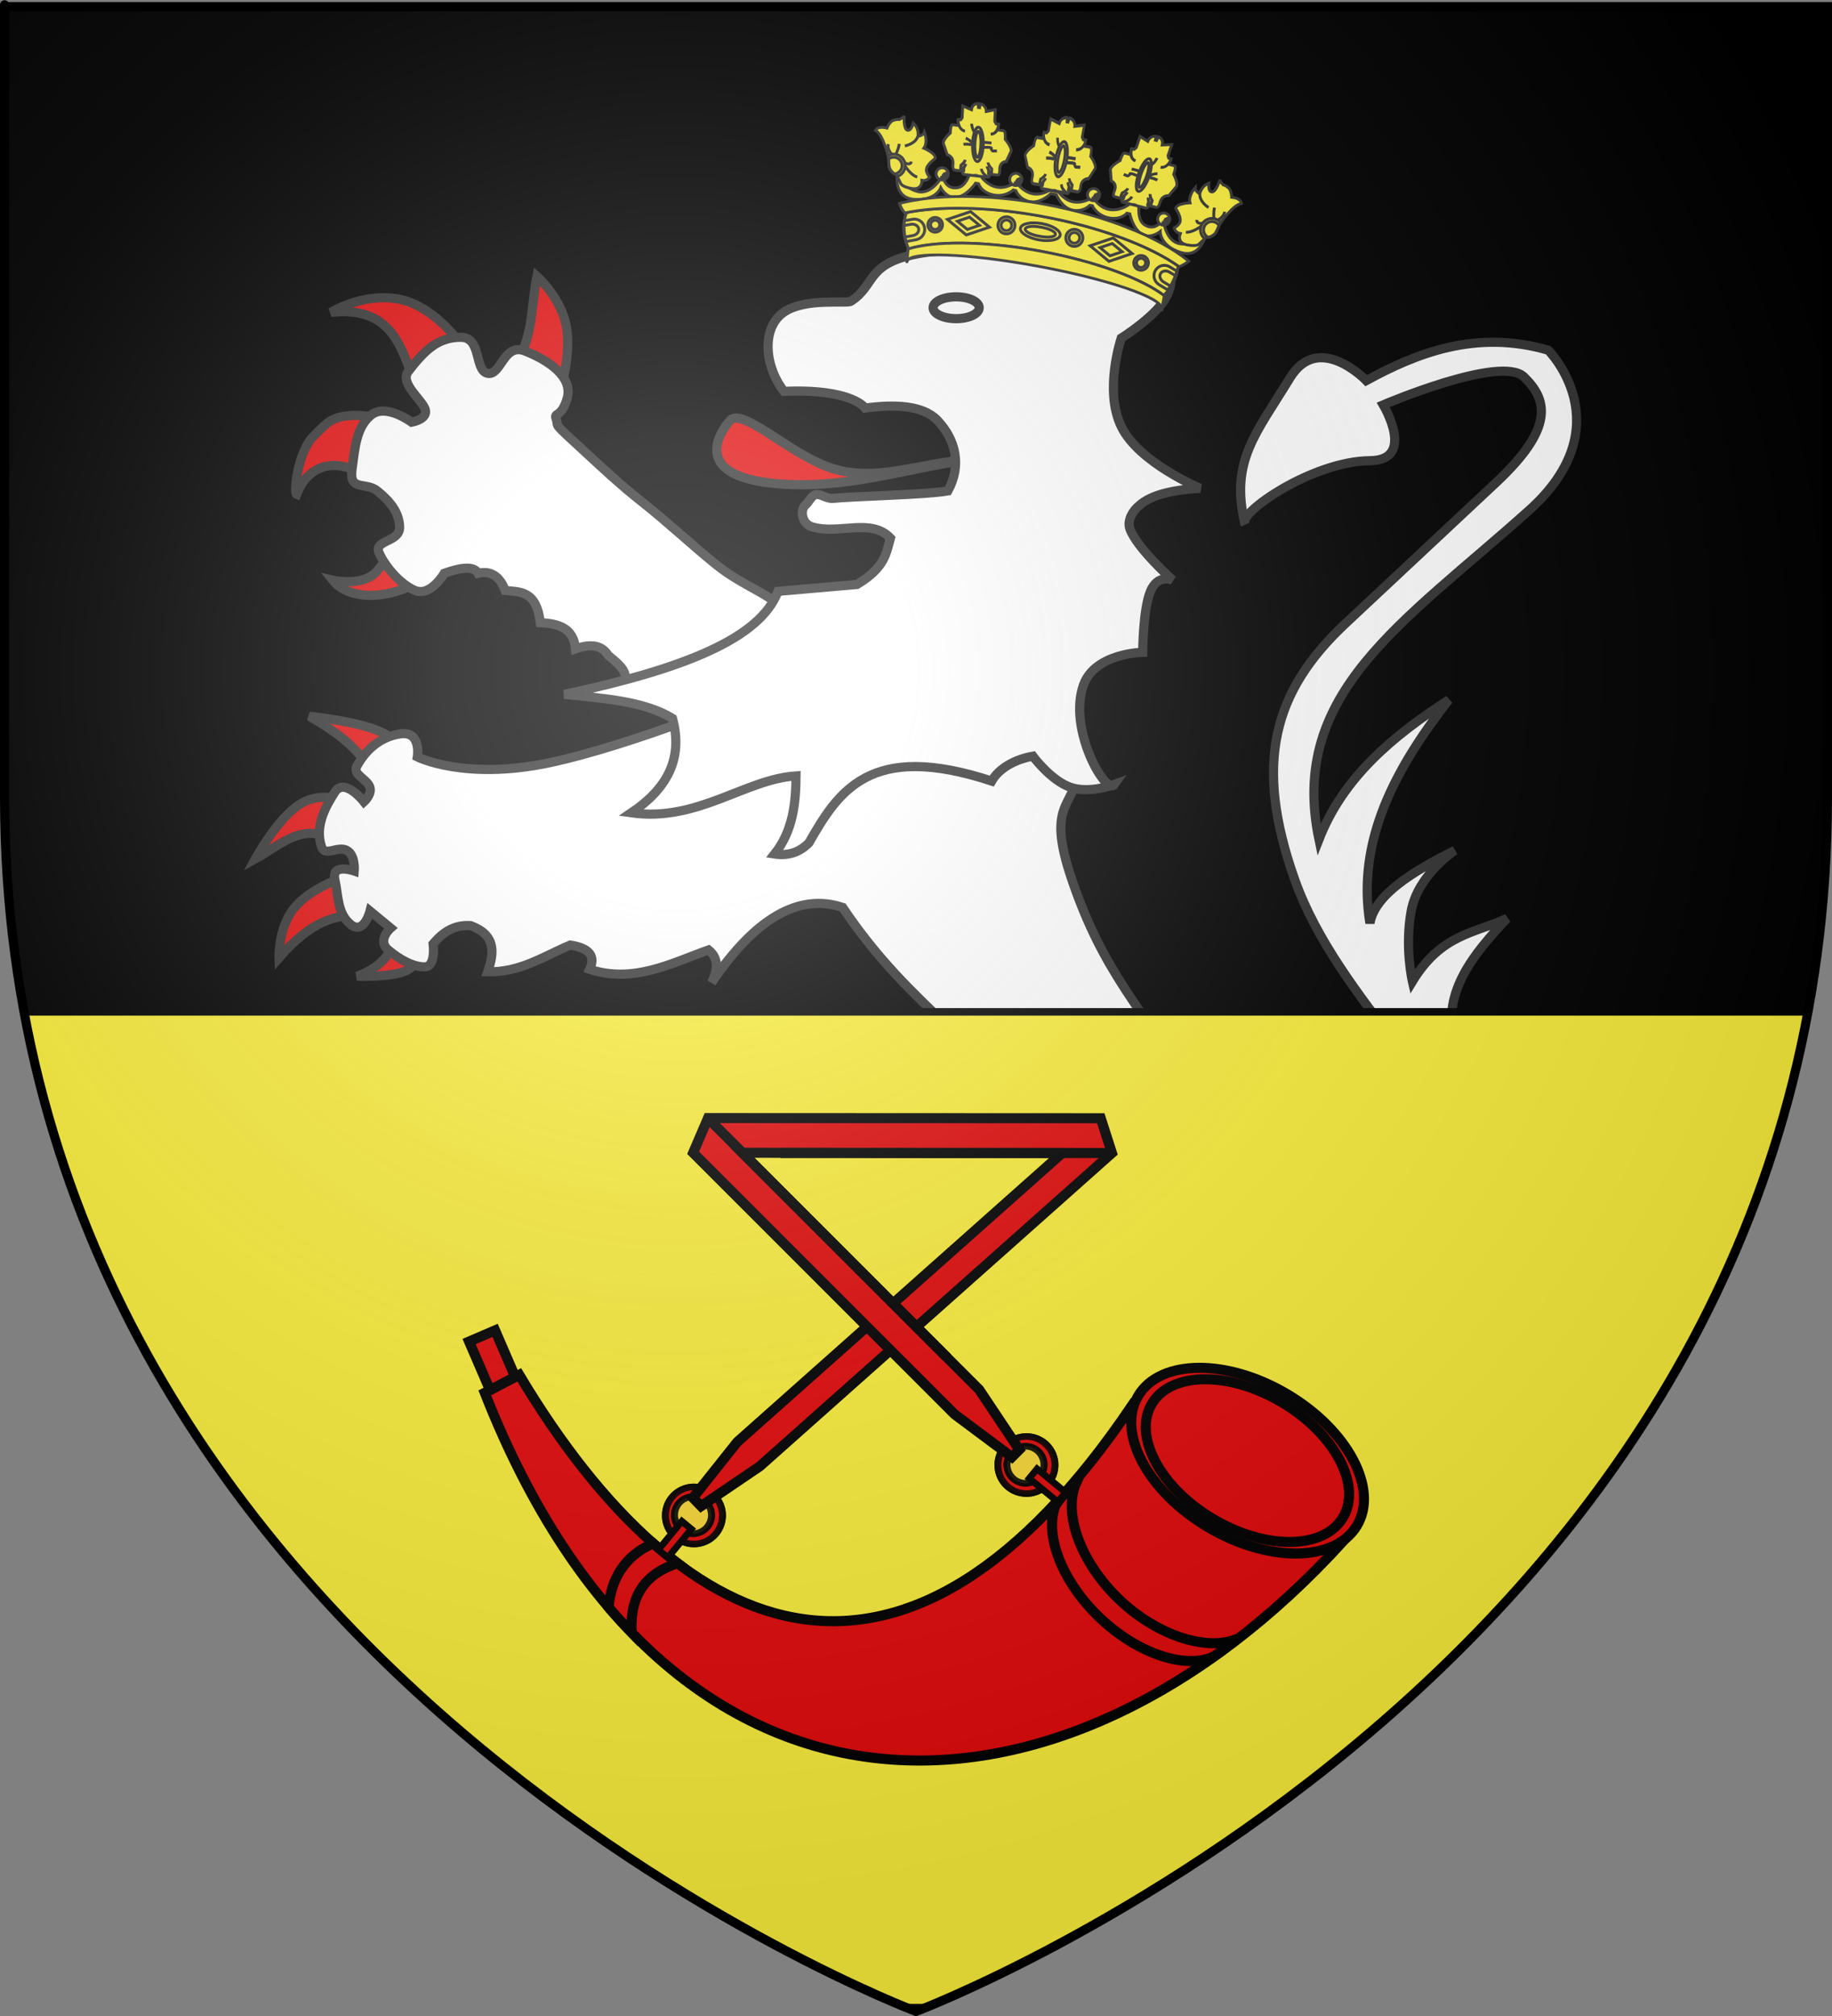 <?xml version="1.0" encoding="UTF-8" standalone="no"?>
<svg
   xmlns:dc="http://purl.org/dc/elements/1.1/"
   xmlns:cc="http://web.resource.org/cc/"
   xmlns:rdf="http://www.w3.org/1999/02/22-rdf-syntax-ns#"
   xmlns:svg="http://www.w3.org/2000/svg"
   xmlns="http://www.w3.org/2000/svg"
   xmlns:xlink="http://www.w3.org/1999/xlink"
   xmlns:sodipodi="http://sodipodi.sourceforge.net/DTD/sodipodi-0.dtd"
   xmlns:inkscape="http://www.inkscape.org/namespaces/inkscape"
   height="660"
   width="600"
   version="1.0"
   id="svg2"
   sodipodi:version="0.32"
   inkscape:version="0.44.1"
   sodipodi:docname="Soppe-le-Bas (68).svg"
   sodipodi:docbase="C:\Documents and Settings\Propriétaire\Mes documents\image blason\Blason du 68 à envoyer"
   inkscape:export-filename="/Users/fabriceantoine/Desktop/Alsace/blason/Blason_Wilwisheim.png"
   inkscape:export-xdpi="72"
   inkscape:export-ydpi="72">
  <rect width="100%" height="100%" fill="#808080" stroke="none"/>
  <sodipodi:namedview
     inkscape:window-height="712"
     inkscape:window-width="1024"
     inkscape:pageshadow="2"
     inkscape:pageopacity="0.0"
     guidetolerance="10.0"
     gridtolerance="10.0"
     objecttolerance="10.0"
     borderopacity="1.0"
     bordercolor="#666666"
     pagecolor="#ffffff"
     id="base"
     showgrid="false"
     height="660px"
     inkscape:zoom="0.43229938"
     inkscape:cx="300"
     inkscape:cy="343.13617"
     inkscape:window-x="-4"
     inkscape:window-y="-4"
     inkscape:current-layer="layer5"
     showguides="true"
     inkscape:guide-bbox="true" />
  <desc
     id="desc4">Flag of Canton of Valais (Wallis)</desc>
  <defs
     id="defs6">
    <linearGradient
       id="linearGradient2893">
      <stop
         style="stop-color:white;stop-opacity:0.314;"
         offset="0"
         id="stop2895" />
      <stop
         id="stop2897"
         offset="0.19"
         style="stop-color:white;stop-opacity:0.251;" />
      <stop
         style="stop-color:#6b6b6b;stop-opacity:0.125;"
         offset="0.6"
         id="stop2901" />
      <stop
         style="stop-color:black;stop-opacity:0.125;"
         offset="1"
         id="stop2899" />
    </linearGradient>
    <linearGradient
       id="linearGradient2885">
      <stop
         id="stop2887"
         offset="0"
         style="stop-color:white;stop-opacity:1;" />
      <stop
         style="stop-color:white;stop-opacity:1;"
         offset="0.229"
         id="stop2891" />
      <stop
         id="stop2889"
         offset="1"
         style="stop-color:black;stop-opacity:1;" />
    </linearGradient>
    <linearGradient
       id="linearGradient2955">
      <stop
         id="stop2867"
         offset="0"
         style="stop-color:#fd0000;stop-opacity:1;" />
      <stop
         style="stop-color:#e77275;stop-opacity:0.659;"
         offset="0.5"
         id="stop2873" />
      <stop
         style="stop-color:black;stop-opacity:0.323;"
         offset="1"
         id="stop2959" />
    </linearGradient>
    <radialGradient
       inkscape:collect="always"
       xlink:href="#linearGradient2955"
       id="radialGradient2961"
       cx="225.524"
       cy="218.901"
       fx="225.524"
       fy="218.901"
       r="300"
       gradientTransform="matrix(-4.167939e-4,2.183,-1.884,-3.599562e-4,615.597,-289.121)"
       gradientUnits="userSpaceOnUse" />
    <polygon
       id="star"
       transform="scale(53,53)"
       points="0,-1 0.588,0.809 -0.951,-0.309 0.951,-0.309 -0.588,0.809 0,-1 " />
    <clipPath
       id="clip">
      <path
         d="M 0,-200 L 0,600 L 300,600 L 300,-200 L 0,-200 z "
         id="path10" />
    </clipPath>
    <radialGradient
       inkscape:collect="always"
       xlink:href="#linearGradient2955"
       id="radialGradient1911"
       gradientUnits="userSpaceOnUse"
       gradientTransform="matrix(-4.167939e-4,2.183,-1.884,-3.599562e-4,615.597,-289.121)"
       cx="225.524"
       cy="218.901"
       fx="225.524"
       fy="218.901"
       r="300" />
    <radialGradient
       inkscape:collect="always"
       xlink:href="#linearGradient2955"
       id="radialGradient2865"
       gradientUnits="userSpaceOnUse"
       gradientTransform="matrix(0,1.749,-1.593,-1.049767e-7,551.788,-191.29)"
       cx="225.524"
       cy="218.901"
       fx="225.524"
       fy="218.901"
       r="300" />
    <radialGradient
       inkscape:collect="always"
       xlink:href="#linearGradient2955"
       id="radialGradient2871"
       gradientUnits="userSpaceOnUse"
       gradientTransform="matrix(0,1.386,-1.323,-5.741131e-8,-158.082,-109.541)"
       cx="225.524"
       cy="218.901"
       fx="225.524"
       fy="218.901"
       r="300" />
    <radialGradient
       inkscape:collect="always"
       xlink:href="#linearGradient2893"
       id="radialGradient3163"
       gradientUnits="userSpaceOnUse"
       gradientTransform="matrix(1.353,0,0,1.349,-77.629,-85.747)"
       cx="221.445"
       cy="226.331"
       fx="221.445"
       fy="226.331"
       r="300" />
    <radialGradient
       gradientTransform="matrix(1.353,0,0,1.349,-77.629,-85.747)"
       gradientUnits="userSpaceOnUse"
       xlink:href="#linearGradient2893"
       id="radialGradient9547"
       fy="226.331"
       fx="221.445"
       r="300"
       cy="226.331"
       cx="221.445" />
    <radialGradient
       gradientTransform="matrix(0,1.386,-1.323,-5.741131e-8,-158.082,-109.541)"
       gradientUnits="userSpaceOnUse"
       xlink:href="#linearGradient2955"
       id="radialGradient9545"
       fy="218.901"
       fx="225.524"
       r="300"
       cy="218.901"
       cx="225.524" />
    <radialGradient
       gradientTransform="matrix(0,1.749,-1.593,-1.049767e-7,551.788,-191.29)"
       gradientUnits="userSpaceOnUse"
       xlink:href="#linearGradient2955"
       id="radialGradient9543"
       fy="218.901"
       fx="225.524"
       r="300"
       cy="218.901"
       cx="225.524" />
    <radialGradient
       gradientTransform="matrix(-4.167939e-4,2.183,-1.884,-3.599562e-4,615.597,-289.121)"
       gradientUnits="userSpaceOnUse"
       xlink:href="#linearGradient2955"
       id="radialGradient9541"
       fy="218.901"
       fx="225.524"
       r="300"
       cy="218.901"
       cx="225.524" />
    <clipPath
       id="clipPath9537">
      <path
         id="path9539"
         d="M 0,-200 L 0,600 L 300,600 L 300,-200 L 0,-200 z " />
    </clipPath>
    <polygon
       id="polygon9535"
       transform="scale(53,53)"
       points="0,-1 0.588,0.809 -0.951,-0.309 0.951,-0.309 -0.588,0.809 0,-1 " />
    <radialGradient
       gradientTransform="matrix(-4.167939e-4,2.183,-1.884,-3.599562e-4,615.597,-289.121)"
       gradientUnits="userSpaceOnUse"
       xlink:href="#linearGradient2955"
       id="radialGradient9533"
       fy="218.901"
       fx="225.524"
       r="300"
       cy="218.901"
       cx="225.524" />
    <linearGradient
       id="linearGradient9525">
      <stop
         id="stop9527"
         offset="0"
         style="stop-color:#fd0000;stop-opacity:1" />
      <stop
         id="stop9529"
         offset="0.5"
         style="stop-color:#e77275;stop-opacity:0.659" />
      <stop
         id="stop9531"
         offset="1"
         style="stop-color:black;stop-opacity:0.323" />
    </linearGradient>
    <linearGradient
       id="linearGradient9517">
      <stop
         id="stop9519"
         offset="0"
         style="stop-color:white;stop-opacity:1" />
      <stop
         id="stop9521"
         offset="0.229"
         style="stop-color:white;stop-opacity:1" />
      <stop
         id="stop9523"
         offset="1"
         style="stop-color:black;stop-opacity:1" />
    </linearGradient>
    <linearGradient
       id="linearGradient9507">
      <stop
         id="stop9509"
         offset="0"
         style="stop-color:white;stop-opacity:0.314" />
      <stop
         id="stop9511"
         offset="0.19"
         style="stop-color:white;stop-opacity:0.251" />
      <stop
         id="stop9513"
         offset="0.6"
         style="stop-color:#6b6b6b;stop-opacity:0.125" />
      <stop
         id="stop9515"
         offset="1"
         style="stop-color:black;stop-opacity:0.125" />
    </linearGradient>
    <linearGradient
       id="linearGradient4013">
      <stop
         id="stop4015"
         offset="0"
         style="stop-color:white;stop-opacity:0.314;" />
      <stop
         style="stop-color:white;stop-opacity:0.251;"
         offset="0.19"
         id="stop4017" />
      <stop
         id="stop4019"
         offset="0.6"
         style="stop-color:#6b6b6b;stop-opacity:0.125;" />
      <stop
         id="stop4021"
         offset="1"
         style="stop-color:black;stop-opacity:0.125;" />
    </linearGradient>
  </defs>
  <g
     inkscape:groupmode="layer"
     id="layer3"
     inkscape:label="Fond écu"
     style="display:inline">
    <path
       id="path2855"
       style="fill:black;fill-opacity:1;fill-rule:evenodd;stroke:none;stroke-width:1px;stroke-linecap:butt;stroke-linejoin:miter;stroke-opacity:1"
       d="M 300,658.5 C 300,658.5 598.5,546.18 598.5,260.728 C 598.5,-24.723 598.5,2.176 598.5,2.176 L 1.5,2.176 L 1.5,260.728 C 1.5,546.18 300,658.5 300,658.5 z "
       sodipodi:nodetypes="cccccc" />
  </g>
  <g
     inkscape:groupmode="layer"
     id="layer4"
     inkscape:label="Meubles"
     style="opacity:1;display:inline"
     sodipodi:insensitive="true">
    <g
       id="g4282">
      <g
         transform="translate(-3.194316e-6,-2.4e-4)"
         style="fill:#e20909;fill-opacity:1;stroke:#313131;stroke-opacity:1;display:inline"
         id="g22028">
        <path
           id="path1994"
           style="fill:#e20909;fill-opacity:1;fill-rule:evenodd;stroke:#313131;stroke-width:3;stroke-linecap:butt;stroke-linejoin:miter;stroke-miterlimit:4;stroke-dasharray:none;stroke-opacity:1;display:inline"
           d="M 139.876,188.538 C 129.868,196.083 114.888,197.386 108.964,189.943 C 108.964,189.943 119.026,192.298 123.577,186.852 C 129.753,179.46 129.977,175.968 130.883,177.578 L 139.876,188.538 z " />
        <path
           id="path1996"
           style="fill:#e20909;fill-opacity:1;fill-rule:evenodd;stroke:#313131;stroke-width:3;stroke-linecap:butt;stroke-linejoin:miter;stroke-miterlimit:4;stroke-dasharray:none;stroke-opacity:1;display:inline"
           d="M 120.767,156.783 C 112.003,149.937 101.434,150.72 97.161,161.841 C 96.029,161.417 97.639,147.912 102.501,143.013 C 107.499,137.975 108.823,136.198 116.27,135.987 C 123.717,135.777 133.131,140.203 133.131,140.203 L 120.767,156.783 z " />
        <path
           id="path1998"
           style="fill:#e20909;fill-opacity:1;fill-rule:evenodd;stroke:#313131;stroke-width:3;stroke-linecap:butt;stroke-linejoin:miter;stroke-miterlimit:4;stroke-dasharray:none;stroke-opacity:1;display:inline"
           d="M 135.942,125.871 C 131.346,113.297 128.173,100.132 108.402,102.265 C 108.402,102.265 118.27,96.037 129.759,97.769 C 143.956,99.909 154.399,117.151 153.646,117.44 L 135.942,125.871 z " />
        <path
           id="path2000"
           style="fill:#e20909;fill-opacity:1;fill-rule:evenodd;stroke:#313131;stroke-width:3;stroke-linecap:butt;stroke-linejoin:miter;stroke-miterlimit:4;stroke-dasharray:none;stroke-opacity:1;display:inline"
           d="M 168.54,118.283 C 174.528,112.563 173.89,100.216 175.846,90.462 C 175.846,90.462 183.504,97.137 185.401,106.48 C 187.298,115.824 183.434,127.838 183.434,127.838 L 168.54,118.283 z " />
        <path
           id="path2002"
           style="fill:white;fill-opacity:1;fill-rule:evenodd;stroke:#313131;stroke-width:3;stroke-linecap:butt;stroke-linejoin:miter;stroke-miterlimit:4;stroke-dasharray:none;stroke-opacity:1;display:inline"
           d="M 213.222,229.285 L 203.386,224.438 C 206.953,220.639 202.881,217.603 199.171,214.532 C 196.968,210.882 192.935,210.847 188.492,212.424 C 187.852,205.453 182.794,204.16 176.97,203.853 C 175.673,193.22 170.36,193.83 165.449,193.315 C 163.469,187.885 159.886,186.86 156.596,187.695 C 155.513,185.732 152.555,185.176 145.496,187.695 C 145.496,187.695 141,195.423 135.942,193.315 C 130.883,191.207 125.966,185.166 124.139,180.95 C 122.312,176.735 131.024,177.578 130.883,172.52 C 130.743,167.461 127.371,163.808 123.577,160.717 C 119.783,157.626 114.303,160.998 115.287,153.691 C 116.27,146.385 116.727,139.711 121.61,135.847 C 126.492,131.983 134.818,138.235 134.818,138.235 C 134.818,138.235 140.262,137.252 139.261,134.055 C 138.26,130.859 130.813,125.449 133.694,121.655 C 139.454,114.068 143.81,110.485 150.836,110.415 C 157.861,110.344 155.262,121.304 159.688,122.217 C 164.114,123.131 164.922,112.171 171.912,114.911 C 178.902,117.651 188.013,123.129 185.682,130.648 C 183.701,137.037 181.357,134.817 182.127,137.096 C 183.203,140.279 180.209,137.465 191.583,147.931 C 196.416,152.377 203.083,158.702 210.712,164.69 C 218.34,170.679 227.095,178.884 234.627,184.915 C 242.16,190.946 249.314,193.397 254.304,197.432 C 259.293,201.467 262.4,203.994 262.4,203.994 L 213.222,229.285 z " />
        <path
           id="path2004"
           style="fill:#e20909;fill-opacity:1;fill-rule:evenodd;stroke:#313131;stroke-width:3;stroke-linecap:butt;stroke-linejoin:miter;stroke-miterlimit:4;stroke-dasharray:none;stroke-opacity:1;display:inline"
           d="M 158.15,435.575 C 159.239,420.752 144.065,412.249 129.337,412.326 C 129.337,412.326 146.923,405.52 156.958,409.146 C 166.993,412.773 170.669,418.486 170.669,418.486 L 158.15,435.575 z " />
        <path
           id="path2006"
           style="fill:#e20909;fill-opacity:1;fill-rule:evenodd;stroke:#313131;stroke-width:3;stroke-linecap:butt;stroke-linejoin:miter;stroke-miterlimit:4;stroke-dasharray:none;stroke-opacity:1;display:inline"
           d="M 150.599,457.83 C 137.53,446.404 128.914,457.936 117.613,462.997 C 117.613,462.997 124.966,445.56 133.908,440.145 C 142.849,434.73 153.381,441.337 153.381,441.337 L 150.599,457.83 z " />
        <path
           id="path2008"
           style="fill:#e20909;fill-opacity:1;fill-rule:evenodd;stroke:#313131;stroke-width:3;stroke-linecap:butt;stroke-linejoin:miter;stroke-miterlimit:4;stroke-dasharray:none;stroke-opacity:1;display:inline"
           d="M 160.535,477.9 C 155.254,480.359 150.733,485.855 148.612,500.95 C 148.612,500.95 146.426,486.941 147.817,479.49 C 149.208,472.038 154.176,471.144 154.176,471.144 L 160.535,477.9 z " />
        <path
           id="path2010"
           style="fill:#e20909;fill-opacity:1;fill-rule:evenodd;stroke:#313131;stroke-width:3;stroke-linecap:butt;stroke-linejoin:miter;stroke-miterlimit:4;stroke-dasharray:none;stroke-opacity:1;display:inline"
           d="M 190.739,480.284 C 186.242,484.868 185.831,491.201 188.751,498.963 C 188.751,498.963 180.803,488.73 178.816,483.464 C 176.829,478.198 180.803,477.9 180.803,477.9 L 190.739,480.284 z " />
        <path
           id="path2012"
           style="fill:#e20909;fill-opacity:1;fill-rule:evenodd;stroke:#313131;stroke-width:3;stroke-linecap:butt;stroke-linejoin:miter;stroke-miterlimit:4;stroke-dasharray:none;stroke-opacity:1;display:inline"
           d="M 269.579,354.036 C 263.732,354.037 258.097,354.377 253.117,355.194 C 226.561,359.55 218.284,377.665 218.284,377.665 C 218.284,377.665 236.399,404.218 227.266,416.442 C 218.133,428.666 193.109,434.936 183.419,426.551 L 176.127,420.229 C 172.562,417.144 174.017,412.38 168.397,415.19 C 162.776,418 157.582,425.915 156.441,428.804 C 153.268,436.84 164.328,437.254 164.328,437.254 L 160.948,440.04 C 160.629,440.759 157.065,434.923 153.656,437.254 C 148.241,440.957 146.349,450.46 146.489,456.502 C 146.63,462.544 154.219,461.415 154.219,461.415 L 155.909,467.581 C 155.909,467.581 150.966,468.576 151.528,472.651 C 152.09,476.726 158.455,480.931 161.512,481.915 C 164.568,482.898 166.143,477.158 166.143,477.158 L 178.381,474.904 C 178.381,474.904 175.278,478.82 180.196,480.506 C 185.114,482.193 188.942,483.195 193.403,481.79 C 197.864,480.384 194.686,473.903 194.686,473.903 C 227.192,464.322 262.265,458.501 303.724,461.979 C 291.276,446.168 288.114,426.998 289.109,406.333 C 305.36,403.157 314.779,406.802 323.379,411.278 C 327.525,406.685 334.072,399.331 331.422,394.252 C 326.287,384.414 318.085,372.143 313.927,358.292 C 303.043,356.469 285.495,354.032 269.579,354.036 z " />
        <path
           id="path2014"
           style="fill:#e20909;fill-opacity:1;fill-rule:evenodd;stroke:#313131;stroke-width:3;stroke-linecap:butt;stroke-linejoin:miter;stroke-miterlimit:4;stroke-dasharray:none;stroke-opacity:1;display:inline"
           d="M 120.594,251.967 C 118.142,245.527 110.622,239.866 101.319,234.48 C 101.319,234.48 114.186,235.871 121.786,238.455 C 129.387,241.038 131.722,244.813 131.722,244.813 L 120.594,251.967 z " />
        <path
           id="path2016"
           style="fill:#e20909;fill-opacity:1;fill-rule:evenodd;stroke:#313131;stroke-width:3;stroke-linecap:butt;stroke-linejoin:miter;stroke-miterlimit:4;stroke-dasharray:none;stroke-opacity:1;display:inline"
           d="M 109.864,275.613 C 99.631,268.529 91.93,276.637 83.634,281.177 C 83.634,281.177 90.797,268.011 98.15,263.341 C 105.502,258.672 113.043,262.498 113.043,262.498 L 109.864,275.613 z " />
        <path
           id="path2018"
           style="fill:#e20909;fill-opacity:1;fill-rule:evenodd;stroke:#313131;stroke-width:3;stroke-linecap:butt;stroke-linejoin:miter;stroke-miterlimit:4;stroke-dasharray:none;stroke-opacity:1;display:inline"
           d="M 116.818,299.657 C 109.605,299.726 101.927,301.472 91.384,313.567 C 91.384,313.567 91.036,303.88 96.351,297.273 C 101.667,290.666 112.646,287.138 112.646,287.138 L 116.818,299.657 z " />
        <path
           id="path2020"
           style="fill:#e20909;fill-opacity:1;fill-rule:evenodd;stroke:#313131;stroke-width:3;stroke-linecap:butt;stroke-linejoin:miter;stroke-miterlimit:4;stroke-dasharray:none;stroke-opacity:1;display:inline"
           d="M 128.342,309.219 C 127.779,313.127 123.424,317.176 116.955,319.608 C 116.955,319.608 128.442,320.031 133.113,317.74 C 137.783,315.449 136.689,311.778 136.689,311.778 L 128.342,309.219 z " />
        <path
           id="path2022"
           style="fill:#e20909;fill-opacity:1;fill-rule:evenodd;stroke:#313131;stroke-width:3;stroke-linecap:butt;stroke-linejoin:miter;stroke-miterlimit:4;stroke-dasharray:none;stroke-opacity:1;display:inline"
           d="M 332.617,564.14 C 336.123,566.389 337.626,570.04 330.63,579.639 C 330.63,579.639 340.466,574.97 343.745,570.896 C 347.024,566.822 343.745,563.345 343.745,563.345 L 332.617,564.14 z " />
        <path
           id="path2024"
           style="fill:#e20909;fill-opacity:1;fill-rule:evenodd;stroke:#313131;stroke-width:3;stroke-linecap:butt;stroke-linejoin:miter;stroke-miterlimit:4;stroke-dasharray:none;stroke-opacity:1;display:inline"
           d="M 308.772,558.973 C 308.329,569.284 298.606,568.794 287.709,573.281 C 287.709,573.281 302.513,577.255 309.567,572.883 C 316.621,568.511 319.9,564.537 319.9,564.537 L 308.772,558.973 z " />
        <path
           id="path2026"
           style="fill:#e20909;fill-opacity:1;fill-rule:evenodd;stroke:#313131;stroke-width:3;stroke-linecap:butt;stroke-linejoin:miter;stroke-miterlimit:4;stroke-dasharray:none;stroke-opacity:1;display:inline"
           d="M 304.798,553.807 C 295.051,542.818 282.285,552.962 270.62,555.397 C 270.62,555.397 282.046,543.474 291.286,540.692 C 300.526,537.91 307.58,544.269 307.58,544.269 L 304.798,553.807 z " />
        <path
           id="path2028"
           style="fill:#e20909;fill-opacity:1;fill-rule:evenodd;stroke:#313131;stroke-width:3;stroke-linecap:butt;stroke-linejoin:miter;stroke-miterlimit:4;stroke-dasharray:none;stroke-opacity:1;display:inline"
           d="M 311.554,530.359 C 307.619,512.984 291.848,515.336 278.966,512.873 C 278.966,512.873 298.042,506.613 307.977,506.514 C 317.913,506.415 318.708,512.475 318.708,512.475 L 311.554,530.359 z " />
        <path
           id="path2030"
           style="fill:white;fill-opacity:1;fill-rule:evenodd;stroke:#313131;stroke-width:3;stroke-linecap:butt;stroke-linejoin:miter;stroke-miterlimit:4;stroke-dasharray:none;stroke-opacity:1;display:inline"
           d="M 248.762,226.731 C 248.762,226.731 207.231,244.018 179.611,249.781 C 151.99,255.544 136.689,247.794 136.689,247.794 C 136.689,247.794 138.08,239.249 131.126,240.243 C 124.171,241.236 119.402,246.006 116.818,250.973 C 115.527,253.457 119.898,254.947 121.016,257.406 C 122.134,259.866 119.203,262.498 119.203,262.498 C 119.203,262.498 112.844,254.351 109.665,259.319 C 106.486,264.287 103.108,270.447 105.293,277.203 C 106.386,280.581 110.46,276.905 113.465,278.346 C 116.471,279.786 116.024,285.151 116.024,285.151 C 116.024,285.151 108.473,282.469 109.665,287.933 C 110.857,293.398 110.46,299.061 114.831,302.638 C 119.203,306.215 121.19,298.266 121.19,298.266 L 127.946,303.83 C 127.946,303.83 123.376,307.804 127.151,310.984 C 130.927,314.163 135.298,316.547 139.074,316.547 C 142.849,316.547 141.856,308.997 141.856,308.997 C 145.04,305.164 148.879,302.642 154.176,303.035 C 162.487,306.132 161.903,311.898 159.74,318.137 C 170.344,318.414 178.111,313.018 186.764,309.394 C 193.298,310.388 195.064,313.17 193.123,317.342 C 207.604,321.966 219.602,315.418 232.07,310.984 C 234.739,313.158 235.679,316.37 233.064,321.714 C 247.371,300.518 261.678,292.305 275.985,297.074 C 287.361,314.014 298.618,324.754 311.554,337.015 C 309.341,359.624 323.789,379.611 331.425,394.243 C 335.112,401.307 320.939,412.865 320.297,415.108 C 315.951,430.29 319.096,454.41 320.161,454.055 C 323.54,447.209 329.035,444.597 335.399,443.722 C 334.796,448.635 331.335,451.404 336.194,460.413 C 342.69,467.091 349.664,472.573 357.655,475.515 C 348.294,487.438 342.165,501.524 333.81,514.462 C 331.623,517.848 329.438,516.251 325.861,514.462 C 322.284,512.674 322.455,506.872 319.502,507.309 C 312.347,508.369 302.91,526.305 306.464,533.073 C 309.092,538.077 311.658,532.681 313.328,534.984 C 314.998,537.286 315.376,540.457 313.144,542.282 C 310.912,544.106 307.58,536.738 304.401,540.315 C 301.221,543.891 301.681,549.71 302.674,553.779 C 303.668,557.847 307.391,555.324 307.391,555.324 L 308.981,557.784 C 307.502,558.732 306.542,558.316 307.162,560.818 C 308.104,564.614 316.341,571.029 319.771,566.268 C 321.092,564.434 321.496,563.372 321.549,563.382 L 328.505,562.051 C 330.134,561.739 328.163,567.362 329.225,567.633 C 333.993,568.845 345.182,568.693 348.161,566.131 C 352.234,562.627 346.281,557.468 353.034,558.227 C 353.034,558.227 354.784,559.48 356.176,558.58 C 381.406,542.251 398.833,516.449 400.576,510.488 C 402.348,504.432 399.583,504.924 402.762,502.341 C 405.941,499.758 413.293,500.155 413.293,500.155 C 413.293,500.155 426.903,494.056 414.883,485.848 C 405.183,479.224 395.772,447.651 398.986,443.722 C 398.235,432.971 391.929,423.231 385.474,413.518 C 383.605,403.882 386.592,397.483 391.038,392.057 C 393.58,391.142 430.227,436.227 442.703,451.67 C 458.568,471.31 480.06,439.748 480.06,439.748 C 480.06,439.748 494.367,420.274 493.374,395.435 C 492.38,370.597 476.086,340.393 476.086,340.393 C 472.528,324.464 482.559,312.417 493.572,300.651 C 483.06,305.563 472.11,305.666 462.574,321.317 C 462.574,321.317 459.99,310.189 462.176,298.266 C 464.362,286.344 476.483,278.395 476.483,278.395 C 462.251,285.517 450.302,293.019 448.664,302.24 C 444.233,275.381 456.826,251.765 474.496,229.115 C 456.095,240.969 439.862,254.556 431.972,274.818 C 421.908,226.825 459.434,204.092 500.726,167.118 C 531.717,139.367 507.084,114.658 507.084,114.658 C 483.408,107.752 463.779,115.709 447.472,124.594 C 447.472,124.594 431.851,108.301 422.434,123.799 C 411.512,141.773 402.777,150.886 407.73,171.489 C 405.176,168.084 429.755,150.98 448.664,150.824 C 463.886,150.697 453.035,132.542 453.035,132.542 C 453.035,132.542 491.585,116.049 499.136,123.402 C 506.687,130.754 509.374,139.848 489.995,157.977 L 440.715,204.078 C 416.948,226.312 410.579,249.94 424.024,287.933 C 438.348,328.413 480.929,360.02 480.259,386.891 C 479.589,413.762 482.209,415.403 474.496,427.428 C 466.783,439.452 460.756,451.869 446.279,433.985 C 431.803,416.101 412.628,386.28 397.198,364.437 C 372.19,329.035 361.182,317.193 351.296,288.728 C 341.41,260.263 353.681,265.28 353.283,248.589 C 352.886,231.897 349.706,221.962 349.706,221.962 L 248.762,226.731 z " />
        <path
           id="path2032"
           style="fill:#e20909;fill-opacity:1;fill-rule:evenodd;stroke:#313131;stroke-width:3;stroke-linecap:butt;stroke-linejoin:miter;stroke-miterlimit:4;stroke-dasharray:none;stroke-opacity:1;display:inline"
           d="M 316.636,150.6 C 296.698,153.445 277.648,159.992 255.936,158.469 C 226.476,156.401 235.052,142.313 239.075,137.673 C 242.91,133.252 258.032,148.035 271.111,152.848 C 286.287,158.433 301.463,151.356 316.636,150.6 z " />
        <path
           id="path2034"
           style="fill:white;fill-opacity:1;fill-rule:evenodd;stroke:#313131;stroke-width:3;stroke-linecap:butt;stroke-linejoin:miter;stroke-miterlimit:4;stroke-dasharray:none;stroke-opacity:1;display:inline"
           d="M 307.082,137.673 C 302.293,132.584 292.886,132.325 283.336,133.599 C 281.735,131.416 274.734,127.328 256.779,128.119 C 250.308,119.912 249.222,106.959 257.06,101.984 C 264.232,97.433 277.267,99.538 278.699,98.612 C 287.088,93.186 283.336,85.966 301.742,82.875 C 320.149,79.784 352.326,86.247 352.326,86.247 C 352.326,86.247 362.864,81.189 369.468,80.627 C 376.072,80.065 375.51,80.065 378.741,83.999 C 381.973,87.933 385.275,89.69 382.395,96.364 C 379.514,103.038 367.22,110.696 367.22,110.696 C 367.22,110.696 361.459,127.768 367.22,139.641 C 372.98,151.514 393.073,159.874 393.073,159.874 C 383.982,160.353 376.971,162.021 373.121,165.494 C 370.966,167.18 369.103,170.428 370.03,173.082 C 372.218,179.351 384.081,189.943 384.081,189.943 C 384.081,189.943 379.233,187.695 376.774,193.596 C 374.315,199.497 374.245,213.548 374.245,213.548 C 374.245,213.548 358.648,213.749 354.855,224.227 C 349.603,238.735 362.308,260.629 364.971,256.825 C 364.971,256.825 356.681,259.987 350.358,257.668 C 344.036,255.35 338.275,247.552 338.275,247.552 C 332.204,248.653 327.126,251.616 324.786,255.701 C 285.026,242.638 274.634,258.943 264.929,275.934 C 261.915,278.985 258.201,280.283 253.688,279.588 C 259.699,271.981 260.625,263.102 260.714,254.015 C 244.008,255.07 228.521,269.174 206.758,266.099 C 218.024,258.502 223.941,248.767 220.247,235.187 C 210.99,229.509 197.708,228.661 184.839,227.318 C 224.28,218.924 248.976,208.92 254.812,193.596 L 280.666,191.348 C 289.978,185.775 290.234,181.026 291.626,176.173 C 285.306,169.47 274.905,175.056 266.053,172.52 C 262.321,171.45 262.07,166.62 263.842,165.298 C 264.728,164.637 265.703,162.232 267.224,161.912 C 268.746,161.591 270.813,163.354 272.759,163.16 C 280.013,162.437 303.04,162.002 310.454,160.717 C 314.991,152.409 313.085,144.054 307.082,137.673 z " />
        <path
           id="path2036"
           style="fill:white;fill-opacity:1;fill-rule:evenodd;stroke:#313131;stroke-width:3;stroke-linecap:butt;stroke-linejoin:miter;stroke-miterlimit:4;stroke-dasharray:none;stroke-opacity:1;display:inline"
           d="M 320.695,100.749 C 320.698,102.725 317.316,104.328 313.144,104.328 C 308.971,104.328 305.59,102.725 305.593,100.749 C 305.59,98.772 308.971,97.169 313.144,97.169 C 317.316,97.169 320.698,98.772 320.695,100.749 z " />
        <path
           id="path3914"
           style="fill:#e20909;fill-opacity:1;fill-rule:evenodd;stroke:#313131;stroke-width:3;stroke-linecap:butt;stroke-linejoin:miter;stroke-miterlimit:4;stroke-dasharray:none;stroke-opacity:1"
           d="M 301.846,359.388 C 298.506,359.329 296.103,360.887 293.334,361.798 C 303.461,369.829 313.549,377.87 313.708,388.431 C 305.792,404.965 313.904,408.476 324.599,409.901 C 328.677,405.303 333.822,398.852 331.422,394.252 C 327.729,387.177 322.47,378.83 318.246,369.559 C 316.447,367.662 314.4,365.672 311.987,363.519 C 307.613,360.459 304.445,359.434 301.846,359.388 z " />
      </g>
      <g
         style="stroke:#333;stroke-width:1.59;stroke-miterlimit:4;stroke-dasharray:none;stroke-opacity:1;display:inline"
         transform="matrix(0.579,0.107,-0.107,0.579,235.23,-29.644)"
         inkscape:label="Capa 1"
         id="g2968">
        <g
           style="stroke:#333;stroke-width:1.59;stroke-miterlimit:4;stroke-dasharray:none;stroke-opacity:1"
           id="g12609"
           transform="translate(61.254,-402.325)">
          <g
             style="stroke:#333;stroke-width:1.59;stroke-miterlimit:4;stroke-dasharray:none;stroke-opacity:1"
             label="Capa 1"
             groupmode="layer"
             id="g10185"
             transform="translate(-51.056,413.485)">
            <g
               transform="matrix(1.913,0,0,1.913,328.472,531.387)"
               id="g26146"
               style="fill:#fcef3c;stroke:#333;stroke-width:0.831;stroke-miterlimit:4;stroke-dasharray:none;stroke-opacity:1">
              <g
                 transform="matrix(0.27,0,0,0.27,-78.392,-71.69)"
                 id="g21341"
                 style="fill:#fcef3c;stroke:#333;stroke-width:3.079;stroke-miterlimit:4;stroke-dasharray:none;stroke-opacity:1">
                <path
                   style="fill:#fcef3c;stroke:#333;stroke-width:3.079;stroke-miterlimit:4;stroke-dasharray:none;stroke-opacity:1"
                   d="M -44.982,-577.828 L -46.795,-573.704 C -46.795,-573.704 -43.593,-542.281 -57.357,-537.235 C -70.689,-532.345 -75.419,-546.619 -75.7,-547.516 C -75.872,-546.946 -82.797,-524.164 -99.106,-525.297 C -115.623,-526.444 -123.888,-540.204 -123.888,-540.204 C -123.888,-540.204 -124.118,-513.836 -100.95,-516.36 C -77.782,-518.884 -75.262,-533.797 -75.262,-533.797 C -75.262,-533.797 -66.753,-523.024 -56.2,-526.923 C -45.649,-530.822 -39.232,-545.485 -39.232,-545.485 L -36.013,-545.485 C -36.013,-545.485 -31.672,-536.778 -18.139,-536.548 C -4.603,-536.319 2.05,-545.735 2.05,-545.735 L 4.799,-545.485 C 4.799,-545.485 10.091,-536.548 22.019,-536.548 C 33.947,-536.548 42.425,-549.173 42.425,-549.173 L 48.488,-549.079 C 48.488,-549.079 56.626,-536.247 68.55,-535.922 C 80.474,-535.598 85.987,-544.39 85.987,-544.39 L 88.737,-544.546 C 88.737,-544.546 95.138,-534.968 108.674,-534.827 C 122.21,-534.688 126.8,-543.297 126.8,-543.297 L 130.017,-543.203 C 130.017,-543.203 136.014,-528.357 146.455,-524.17 C 156.734,-520.05 165.437,-530.165 165.705,-530.484 C 165.851,-529.603 168.524,-515.444 190.893,-512.389 C 213.983,-509.236 214.487,-535.608 214.487,-535.608 C 214.487,-535.608 205.841,-522.086 189.299,-521.389 C 172.964,-520.701 166.672,-543.659 166.518,-544.233 C 166.211,-543.344 161.087,-529.201 147.894,-534.452 C 134.273,-539.873 138.332,-571.203 138.332,-571.203 L 136.613,-575.36 L 131.925,-571.141 C 131.31,-565.421 127.051,-552.673 127.051,-552.673 C 127.051,-552.673 107.999,-531.976 87.488,-553.734 C 86.732,-552.818 68.106,-533.551 47.958,-554.828 L 43.113,-554.891 C 22.227,-534.005 4.005,-554.254 3.551,-554.891 C -17.554,-533.672 -36.012,-554.891 -36.012,-554.891 C -36.012,-554.891 -39.929,-567.751 -40.388,-573.486 L -44.982,-577.828 z "
                   nodetypes="ccscscscsccsccsccsccsccscscscsccccccccccc"
                   id="path20948" />
                <g
                   transform="matrix(1.987,0,0,1.813,1045.341,-299.389)"
                   id="g20950"
                   style="fill:#fcef3c;stroke:#333;stroke-width:1.622;stroke-miterlimit:4;stroke-dasharray:none;stroke-opacity:1">
                  <path
                     style="fill:#fcef3c;stroke:#333;stroke-width:1.622;stroke-miterlimit:4;stroke-dasharray:none;stroke-opacity:1"
                     d="M -510.526,-123.558 C -538.42,-123.161 -563.2,-118.376 -579.838,-111.089 C -580.044,-109.69 -580.151,-108.278 -580.151,-106.84 C -580.151,-100.881 -578.334,-95.24 -575.088,-90.184 C -562.033,-97.564 -536.881,-102.701 -507.745,-103.059 C -507.514,-103.062 -507.289,-103.057 -507.057,-103.059 C -506.2,-103.068 -505.359,-103.059 -504.495,-103.059 C -474.421,-103.059 -448.18,-98.03 -434.464,-90.56 C -431.374,-95.515 -429.652,-101.037 -429.652,-106.841 C -429.652,-107.664 -429.678,-108.467 -429.744,-109.278 C -446.952,-117.926 -475.048,-123.56 -506.744,-123.56 C -507.562,-123.56 -508.37,-123.568 -509.182,-123.56 C -509.626,-123.553 -510.082,-123.564 -510.526,-123.558 z "
                     nodetypes="ccscssscscssc"
                     id="path20952" />
                  <path
                     style="fill:#fcef3c;stroke:#333;stroke-width:1.622;stroke-miterlimit:4;stroke-dasharray:none;stroke-opacity:1"
                     d="M -507.745,-103.057 C -537.083,-102.697 -562.395,-97.489 -575.37,-90.027 C -575.37,-90.027 -574.714,-80.802 -574.714,-82.556 C -574.714,-88.869 -543.274,-93.993 -504.557,-93.993 C -465.841,-93.993 -434.432,-88.869 -434.432,-82.556 C -434.432,-82.384 -434.448,-82.196 -434.494,-82.026 L -434.151,-81.996 L -434.151,-90.37 C -447.776,-97.938 -474.184,-103.057 -504.495,-103.057 C -505.359,-103.057 -506.2,-103.066 -507.057,-103.057 C -507.288,-103.055 -507.514,-103.06 -507.745,-103.057 z "
                     nodetypes="ccssscccssc"
                     id="path20954" />
                  <path
                     style="fill:#fcef3c;stroke:#333;stroke-width:1.622;stroke-miterlimit:4;stroke-dasharray:none;stroke-opacity:1"
                     d="M -509.275,-130.87 C -539.654,-130.559 -566.669,-124.719 -584.369,-115.745 C -583.695,-113.979 -582.427,-112.279 -580.681,-110.713 C -563.785,-118.325 -538.082,-123.292 -509.181,-123.557 C -508.369,-123.565 -507.561,-123.557 -506.743,-123.557 C -474.662,-123.557 -446.271,-117.787 -429.119,-108.962 C -427.208,-110.287 -425.684,-111.731 -424.587,-113.244 C -442.456,-123.876 -472.595,-130.869 -506.743,-130.869 C -506.957,-130.869 -507.155,-130.869 -507.368,-130.869 C -508.008,-130.868 -508.64,-130.876 -509.275,-130.87 z "
                     id="path20956" />
                  <g
                     id="g20958"
                     style="fill:#fcef3c;stroke:#333;stroke-width:1.622;stroke-miterlimit:4;stroke-dasharray:none;stroke-opacity:1" />
                </g>
                <g
                   transform="matrix(1.987,0,0,1.987,-548.758,-1244.459)"
                   id="g20974"
                   style="fill:#fcef3c;stroke:#333;stroke-width:1.549;stroke-miterlimit:4;stroke-dasharray:none;stroke-opacity:1">
                  <path
                     style="fill:#fcef3c;stroke:#333;stroke-width:1.549;stroke-miterlimit:4;stroke-dasharray:none;stroke-opacity:1"
                     d="M 295.664,366.768 L 295.664,366.768 C 289.632,366.8 284.753,368.834 284.766,371.31 L 284.766,371.31 C 284.78,373.785 289.68,375.766 295.712,375.734 L 295.712,375.734 C 301.743,375.702 306.622,373.668 306.61,371.192 L 306.61,371.192 C 306.596,368.716 301.696,366.735 295.664,366.768 z "
                     id="rect20976" />
                  <path
                     style="fill:#fcef3c;stroke:#333;stroke-width:1.549;stroke-miterlimit:4;stroke-dasharray:none;stroke-opacity:1"
                     d="M 296.309,368.771 L 295.026,368.775 C 290.781,368.788 287.348,369.909 287.359,371.277 L 287.359,371.277 C 287.37,372.645 290.82,373.745 295.066,373.731 L 296.349,373.727 C 300.595,373.714 304.027,372.593 304.016,371.225 L 304.016,371.225 C 304.006,369.857 300.555,368.757 296.309,368.771 z "
                     id="rect20978" />
                </g>
                <g
                   transform="matrix(1.987,0,0,1.987,-545.63,-1244.459)"
                   id="g20980"
                   style="fill:#fcef3c;stroke:#333;stroke-width:1.549;stroke-miterlimit:4;stroke-dasharray:none;stroke-opacity:1">
                  <polygon
                     style="fill:#fcef3c;stroke:#333;stroke-width:1.549;stroke-miterlimit:4;stroke-dasharray:none;stroke-opacity:1"
                     points="254.973,367.396 266.555,373.835 254.973,380.273 243.391,373.835 254.973,367.396 "
                     id="rect20982" />
                  <polygon
                     style="fill:#fcef3c;stroke:#333;stroke-width:1.549;stroke-miterlimit:4;stroke-dasharray:none;stroke-opacity:1"
                     points="254.973,370.452 261.057,373.835 254.973,377.217 248.889,373.835 254.973,370.452 "
                     id="rect20984" />
                </g>
                <g
                   transform="matrix(1.987,0,0,1.987,-389.375,-1244.459)"
                   id="g20986"
                   style="fill:#fcef3c;stroke:#333;stroke-width:1.549;stroke-miterlimit:4;stroke-dasharray:none;stroke-opacity:1">
                  <polygon
                     style="fill:#fcef3c;stroke:#333;stroke-width:1.549;stroke-miterlimit:4;stroke-dasharray:none;stroke-opacity:1"
                     points="254.973,367.396 266.555,373.835 254.973,380.273 243.392,373.835 254.973,367.396 "
                     id="rect20988" />
                  <polygon
                     style="fill:#fcef3c;stroke:#333;stroke-width:1.549;stroke-miterlimit:4;stroke-dasharray:none;stroke-opacity:1"
                     points="254.973,370.452 261.057,373.835 254.973,377.217 248.889,373.835 254.973,370.452 "
                     id="rect20990" />
                </g>
                <g
                   transform="matrix(0.867,0,0,0.867,-199.549,-437.626)"
                   id="g20992"
                   style="fill:#fcef3c;stroke:#333;stroke-width:3.552;stroke-miterlimit:4;stroke-dasharray:none;stroke-opacity:1">
                  <path
                     style="fill:#fcef3c;stroke:#333;stroke-width:3.552;stroke-miterlimit:4;stroke-dasharray:none;stroke-opacity:1"
                     d="M 328.43,-79.938 C 328.443,-74.083 323.709,-69.329 317.857,-69.315 C 312.002,-69.304 307.248,-74.038 307.234,-79.891 C 307.234,-79.907 307.234,-79.923 307.234,-79.938 C 307.223,-85.79 311.955,-90.545 317.81,-90.559 C 323.662,-90.572 328.417,-85.838 328.431,-79.986 C 328.43,-79.969 328.43,-79.954 328.43,-79.938 z "
                     type="arc"
                     cx="330.035"
                     ry="4.623"
                     cy="378.067"
                     rx="4.623"
                     id="path20994" />
                  <path
                     style="fill:#fcef3c;stroke:#333;stroke-width:3.552;stroke-miterlimit:4;stroke-dasharray:none;stroke-opacity:1"
                     d="M 324.427,-79.938 C 324.436,-76.294 321.488,-73.335 317.847,-73.326 C 314.203,-73.317 311.244,-76.265 311.235,-79.908 C 311.235,-79.917 311.235,-79.926 311.235,-79.937 C 311.228,-83.579 314.174,-86.54 317.818,-86.546 C 321.46,-86.555 324.421,-83.607 324.427,-79.966 C 324.427,-79.956 324.427,-79.947 324.427,-79.938 z "
                     type="arc"
                     cx="330.035"
                     ry="4.623"
                     cy="378.067"
                     rx="4.623"
                     id="path20996" />
                </g>
                <g
                   transform="matrix(0.867,0,0,0.867,-199.549,-437.626)"
                   id="g20998"
                   style="fill:#fcef3c;stroke:#333;stroke-width:3.552;stroke-miterlimit:4;stroke-dasharray:none;stroke-opacity:1">
                  <path
                     style="fill:#fcef3c;stroke:#333;stroke-width:3.552;stroke-miterlimit:4;stroke-dasharray:none;stroke-opacity:1"
                     d="M 242.648,-79.938 C 242.662,-74.083 237.927,-69.329 232.075,-69.315 C 226.22,-69.304 221.466,-74.038 221.452,-79.891 C 221.452,-79.907 221.452,-79.923 221.452,-79.938 C 221.441,-85.79 226.175,-90.545 232.028,-90.559 C 237.88,-90.572 242.635,-85.838 242.649,-79.986 C 242.648,-79.969 242.648,-79.954 242.648,-79.938 z "
                     type="arc"
                     cx="330.035"
                     ry="4.623"
                     cy="378.067"
                     rx="4.623"
                     id="path21000" />
                  <path
                     style="fill:#fcef3c;stroke:#333;stroke-width:3.552;stroke-miterlimit:4;stroke-dasharray:none;stroke-opacity:1"
                     d="M 238.648,-79.938 C 238.655,-76.294 235.71,-73.335 232.066,-73.326 C 228.422,-73.317 225.463,-76.265 225.454,-79.908 C 225.454,-79.917 225.454,-79.926 225.454,-79.937 C 225.447,-83.579 228.392,-86.54 232.036,-86.546 C 235.678,-86.555 238.639,-83.607 238.648,-79.966 C 238.648,-79.956 238.648,-79.947 238.648,-79.938 z "
                     type="arc"
                     cx="330.035"
                     ry="4.623"
                     cy="378.067"
                     rx="4.623"
                     id="path21002" />
                </g>
                <g
                   transform="matrix(0.867,0,0,0.867,-199.549,-437.626)"
                   id="g21004"
                   style="fill:#fcef3c;stroke:#333;stroke-width:3.552;stroke-miterlimit:4;stroke-dasharray:none;stroke-opacity:1">
                  <path
                     style="fill:#fcef3c;stroke:#333;stroke-width:3.552;stroke-miterlimit:4;stroke-dasharray:none;stroke-opacity:1"
                     d="M 154.041,-64.447 C 154.052,-59.408 149.976,-55.314 144.935,-55.302 C 139.896,-55.291 135.799,-59.367 135.788,-64.406 C 135.788,-64.42 135.788,-64.433 135.788,-64.447 C 135.777,-69.488 139.856,-73.583 144.894,-73.596 C 149.935,-73.605 154.03,-69.528 154.041,-64.487 C 154.041,-64.474 154.041,-64.461 154.041,-64.447 z "
                     type="arc"
                     cx="330.035"
                     ry="4.623"
                     cy="378.067"
                     rx="4.623"
                     id="path21006" />
                  <path
                     style="fill:#fcef3c;stroke:#333;stroke-width:3.552;stroke-miterlimit:4;stroke-dasharray:none;stroke-opacity:1"
                     d="M 150.595,-64.447 C 150.602,-61.31 148.064,-58.761 144.928,-58.755 C 141.792,-58.749 139.242,-61.286 139.233,-64.423 C 139.233,-64.432 139.233,-64.441 139.233,-64.448 C 139.226,-67.587 141.766,-70.136 144.903,-70.143 C 148.04,-70.15 150.589,-67.612 150.595,-64.475 C 150.595,-64.465 150.595,-64.456 150.595,-64.447 z "
                     type="arc"
                     cx="330.035"
                     ry="4.623"
                     cy="378.067"
                     rx="4.623"
                     id="path21008" />
                </g>
                <g
                   transform="matrix(0.867,0,0,0.867,-199.549,-437.626)"
                   id="g21010"
                   style="fill:#fcef3c;stroke:#333;stroke-width:3.552;stroke-miterlimit:4;stroke-dasharray:none;stroke-opacity:1">
                  <path
                     style="fill:#fcef3c;stroke:#333;stroke-width:3.552;stroke-miterlimit:4;stroke-dasharray:none;stroke-opacity:1"
                     d="M 414.094,-64.447 C 414.105,-59.408 410.029,-55.314 404.988,-55.302 C 399.947,-55.291 395.852,-59.367 395.841,-64.406 C 395.841,-64.42 395.841,-64.433 395.841,-64.447 C 395.83,-69.488 399.906,-73.583 404.947,-73.596 C 409.988,-73.605 414.083,-69.528 414.094,-64.487 C 414.094,-64.474 414.094,-64.461 414.094,-64.447 z "
                     type="arc"
                     cx="330.035"
                     ry="4.623"
                     cy="378.067"
                     rx="4.623"
                     id="path21012" />
                  <path
                     style="fill:#fcef3c;stroke:#333;stroke-width:3.552;stroke-miterlimit:4;stroke-dasharray:none;stroke-opacity:1"
                     d="M 410.648,-64.447 C 410.655,-61.31 408.117,-58.761 404.981,-58.755 C 401.845,-58.749 399.293,-61.286 399.286,-64.423 C 399.286,-64.432 399.286,-64.441 399.286,-64.448 C 399.279,-67.587 401.817,-70.136 404.956,-70.143 C 408.093,-70.15 410.642,-67.612 410.648,-64.475 C 410.648,-64.465 410.648,-64.456 410.648,-64.447 z "
                     type="arc"
                     cx="330.035"
                     ry="4.623"
                     cy="378.067"
                     rx="4.623"
                     id="path21014" />
                </g>
                <g
                   transform="matrix(1.987,0,0,1.987,-549.947,-1244.459)"
                   id="g21016"
                   style="fill:#fcef3c;stroke:#333;stroke-width:1.549;stroke-miterlimit:4;stroke-dasharray:none;stroke-opacity:1">
                  <path
                     style="fill:#fcef3c;stroke:#333;stroke-width:1.549;stroke-miterlimit:4;stroke-dasharray:none;stroke-opacity:1"
                     d="M 228.568,376.856 C 228.01,376.89 227.466,377.024 226.911,377.232 L 222.755,378.794 C 223.022,382.597 224.049,386.262 225.693,389.7 L 230.849,387.763 C 233.801,386.656 235.285,383.396 234.193,380.48 C 233.306,378.113 230.99,376.707 228.568,376.856 z "
                     id="path21018" />
                  <path
                     style="fill:#fcef3c;stroke:#333;stroke-width:1.549;stroke-miterlimit:4;stroke-dasharray:none;stroke-opacity:1"
                     d="M 227.693,379.794 C 227.295,379.829 226.908,379.926 226.505,380.075 L 223.068,381.357 C 223.398,383.419 223.943,385.437 224.693,387.388 L 228.692,385.888 C 230.675,385.151 231.769,383.279 231.161,381.669 C 230.678,380.387 229.254,379.655 227.693,379.794 z "
                     id="path21020" />
                </g>
                <g
                   transform="matrix(1.987,0,0,1.987,-549.947,-1244.459)"
                   id="g21022"
                   style="fill:#fcef3c;stroke:#333;stroke-width:1.549;stroke-miterlimit:4;stroke-dasharray:none;stroke-opacity:1">
                  <path
                     style="fill:#fcef3c;stroke:#333;stroke-width:1.549;stroke-miterlimit:4;stroke-dasharray:none;stroke-opacity:1"
                     d="M 367.084,376.856 C 367.642,376.89 368.186,377.024 368.74,377.232 L 372.896,378.794 C 372.629,382.597 371.602,386.262 369.958,389.7 L 364.802,387.763 C 361.85,386.656 360.366,383.396 361.458,380.48 C 362.346,378.113 364.663,376.707 367.084,376.856 z "
                     id="path21024" />
                  <path
                     style="fill:#fcef3c;stroke:#333;stroke-width:1.549;stroke-miterlimit:4;stroke-dasharray:none;stroke-opacity:1"
                     d="M 367.959,379.794 C 368.357,379.829 368.743,379.926 369.147,380.075 L 372.584,381.357 C 372.254,383.419 371.709,385.437 370.96,387.388 L 366.96,385.888 C 364.977,385.151 363.883,383.279 364.491,381.669 C 364.974,380.387 366.398,379.655 367.959,379.794 z "
                     id="path21026" />
                </g>
                <g
                   transform="matrix(0.777,0,0,1,131.51,-47.001)"
                   id="g21028"
                   style="fill:#fcef3c;stroke:#333;stroke-width:3.494;stroke-miterlimit:4;stroke-dasharray:none;stroke-opacity:1">
                  <path
                     style="fill:#fcef3c;stroke:#333;stroke-width:3.494;stroke-miterlimit:4;stroke-dasharray:none;stroke-opacity:1"
                     d="M -111.893,-585.829 C -112.786,-585.731 -120.071,-584.731 -120.673,-578.109 L -133.611,-581.203 L -133.611,-568.234 L -135.674,-565.671 L -139.392,-565.671 C -139.392,-565.671 -139.382,-562.381 -137.923,-559.078 L -147.08,-559.078 C -147.085,-559.078 -147.108,-559.078 -147.113,-559.078 C -147.148,-559.084 -147.236,-559.08 -147.332,-559.078 C -147.367,-559.076 -147.418,-559.084 -147.455,-559.078 C -147.571,-559.055 -147.714,-559.004 -147.862,-558.922 C -148.76,-558.4 -150.093,-556.468 -149.925,-549.641 C -149.925,-549.641 -159.266,-542.837 -159.394,-537.578 L -152.861,-525.265 C -152.861,-525.265 -144.021,-524.759 -143.893,-516.422 C -143.893,-516.422 -145.161,-509.362 -140.799,-509.233 L -132.206,-509.233 L -132.206,-511.296 C -132.055,-511.202 -129.602,-509.761 -127.987,-514.234 L -127.987,-509.483 C -127.987,-509.483 -131.579,-507.821 -127.987,-505.641 L -110.269,-505.641 L -110.269,-506.047 L -109.519,-506.047 L -109.519,-505.641 L -91.799,-505.641 C -88.209,-507.821 -91.799,-509.483 -91.799,-509.483 L -91.799,-514.234 C -90.184,-509.761 -87.734,-511.202 -87.58,-511.296 L -87.58,-509.233 L -78.986,-509.233 C -74.624,-509.362 -75.892,-516.422 -75.892,-516.422 C -75.764,-524.759 -66.924,-525.265 -66.924,-525.265 L -60.393,-537.578 C -60.516,-542.673 -69.311,-549.236 -69.862,-549.641 C -69.671,-557.258 -71.344,-558.777 -72.204,-559.047 C -72.242,-559.057 -72.297,-559.07 -72.33,-559.078 C -72.481,-559.105 -72.622,-559.086 -72.675,-559.078 C -72.68,-559.076 -72.705,-559.078 -72.705,-559.078 L -81.862,-559.078 C -80.403,-562.381 -80.393,-565.671 -80.393,-565.671 L -84.111,-565.671 L -86.174,-568.234 L -86.174,-581.203 L -99.112,-578.109 C -99.733,-584.944 -107.474,-585.784 -107.957,-585.829 L -109.112,-581.703 L -109.112,-581.453 L -110.674,-581.453 L -110.674,-581.703 L -111.831,-585.829 C -111.845,-585.827 -111.863,-585.831 -111.893,-585.829 z "
                     id="path21030" />
                  <path
                     style="fill:#fcef3c;stroke:#333;stroke-width:3.494;stroke-miterlimit:4;stroke-dasharray:none;stroke-opacity:1"
                     d="M -130.071,-538.917 C -130.071,-538.917 -120.152,-540.57 -118.499,-538.71"
                     nodetypes="cs"
                     id="path21032" />
                  <path
                     style="fill:#fcef3c;stroke:#333;stroke-width:3.494;stroke-miterlimit:4;stroke-dasharray:none;stroke-opacity:1"
                     d="M -127.178,-545.941 C -127.178,-545.941 -119.739,-544.288 -117.465,-540.981"
                     nodetypes="cs"
                     id="path21034" />
                  <path
                     style="fill:#fcef3c;stroke:#333;stroke-width:3.494;stroke-miterlimit:4;stroke-dasharray:none;stroke-opacity:1"
                     d="M -101.762,-543.669 L -89.571,-543.874"
                     id="path21036" />
                  <path
                     style="fill:#fcef3c;stroke:#333;stroke-width:3.494;stroke-miterlimit:4;stroke-dasharray:none;stroke-opacity:1"
                     d="M -101.556,-537.883 C -101.556,-537.883 -88.744,-539.743 -89.365,-538.09 C -89.984,-536.437 -87.3,-535.197 -87.3,-535.197 L -81.101,-535.816"
                     id="path21038" />
                  <path
                     style="fill:#fcef3c;stroke:#333;stroke-width:3.494;stroke-miterlimit:4;stroke-dasharray:none;stroke-opacity:1"
                     d="M -139.575,-565.572 C -139.575,-565.572 -139.369,-554.621 -128.624,-553.588"
                     nodetypes="cs"
                     id="path21040" />
                  <path
                     style="fill:#fcef3c;stroke:#333;stroke-width:3.494;stroke-miterlimit:4;stroke-dasharray:none;stroke-opacity:1"
                     d="M -80.274,-565.572 C -80.274,-565.572 -80.48,-554.621 -91.225,-553.588"
                     nodetypes="cs"
                     id="path21042" />
                  <path
                     style="fill:#fcef3c;stroke:#333;stroke-width:3.494;stroke-miterlimit:4;stroke-dasharray:none;stroke-opacity:1"
                     d="M -92.258,-505.856 C -92.258,-505.856 -100.728,-507.716 -102.59,-514.121"
                     nodetypes="cs"
                     id="path21044" />
                  <path
                     style="fill:#fcef3c;stroke:#333;stroke-width:3.494;stroke-miterlimit:4;stroke-dasharray:none;stroke-opacity:1"
                     d="M -90.812,-513.088 C -90.812,-513.088 -93.499,-514.121 -94.324,-517.634"
                     nodetypes="cs"
                     id="path21046" />
                  <path
                     style="fill:#fcef3c;stroke:#333;stroke-width:3.494;stroke-miterlimit:4;stroke-dasharray:none;stroke-opacity:1"
                     d="M -87.506,-509.369 L -87.506,-515.362 C -87.506,-515.362 -92.671,-518.667 -93.289,-521.974"
                     nodetypes="ccs"
                     id="path21048" />
                  <path
                     style="fill:#fcef3c;stroke:#333;stroke-width:3.494;stroke-miterlimit:4;stroke-dasharray:none;stroke-opacity:1"
                     d="M -129.037,-513.088 C -129.037,-513.088 -126.35,-514.121 -125.525,-517.634"
                     nodetypes="cs"
                     id="path21050" />
                  <path
                     style="fill:#fcef3c;stroke:#333;stroke-width:3.494;stroke-miterlimit:4;stroke-dasharray:none;stroke-opacity:1"
                     d="M -132.342,-509.369 L -132.342,-515.362 C -132.342,-515.362 -127.177,-518.667 -126.556,-521.974"
                     nodetypes="ccs"
                     id="path21052" />
                  <g
                     transform="translate(-401.061,-614.099)"
                     id="g21054"
                     style="fill:#fcef3c;stroke:#333;stroke-width:3.494;stroke-miterlimit:4;stroke-dasharray:none;stroke-opacity:1">
                    <path
                       style="fill:#fcef3c;stroke:#333;stroke-width:3.494;stroke-miterlimit:4;stroke-dasharray:none;stroke-opacity:1"
                       d="M 281.528,51.42 C 281.528,51.42 282.356,56.999 285.868,60.099"
                       nodetypes="cs"
                       id="path21056" />
                    <path
                       style="fill:#fcef3c;stroke:#333;stroke-width:3.494;stroke-miterlimit:4;stroke-dasharray:none;stroke-opacity:1"
                       d="M 299.722,73.414 L 299.722,73.414 C 299.667,62.904 296.122,54.405 291.81,54.428 L 291.81,54.428 C 287.496,54.451 284.044,62.99 284.102,73.5 L 284.102,73.5 C 284.157,84.01 287.702,92.509 292.014,92.486 L 292.014,92.486 C 296.328,92.463 299.78,83.924 299.722,73.414 z "
                       id="rect21058" />
                    <path
                       style="fill:#fcef3c;stroke:#333;stroke-width:3.494;stroke-miterlimit:4;stroke-dasharray:none;stroke-opacity:1"
                       d="M 296.23,73.422 L 296.23,73.422 C 296.205,65.407 294.25,58.927 291.865,58.945 L 291.865,58.945 C 289.48,58.965 287.568,65.477 287.594,73.492 L 287.594,73.492 C 287.619,81.505 289.571,87.987 291.956,87.967 L 291.956,87.967 C 294.341,87.948 296.255,81.437 296.23,73.422 z "
                       id="rect21060" />
                  </g>
                </g>
                <g
                   transform="translate(-253.707,-661.1)"
                   id="g21062"
                   style="fill:#fcef3c;stroke:#333;stroke-width:3.079;stroke-miterlimit:4;stroke-dasharray:none;stroke-opacity:1">
                  <path
                     style="fill:#fcef3c;stroke:#333;stroke-width:3.079;stroke-miterlimit:4;stroke-dasharray:none;stroke-opacity:1"
                     d="M 125.631,58.271 C 125.033,60.334 121.226,63.176 121.226,63.176 C 121.226,63.176 119.159,62.91 115.162,65.114 C 111.167,67.32 109.788,74.614 109.788,74.614 C 99.509,73.813 98.143,78.98 98.069,79.302 C 106.498,81.867 115.689,101.995 117.662,106.522 C 117.67,106.542 117.685,106.565 117.693,106.584 C 117.908,108.008 118.978,114.601 120.819,117.053 C 122.886,119.807 126.72,122.159 128.787,122.021 C 128.812,122.019 128.853,121.994 128.881,121.99 L 134.724,129.866 C 134.777,130.091 135.793,133.74 147.537,133.74 C 159.662,133.74 157.037,123.115 157.037,123.115 C 162.643,123.115 164.521,118.585 164.632,118.302 C 158.758,113.231 159.604,109.705 159.662,109.49 C 159.801,104.669 166.819,97.365 166.819,97.365 C 167.231,91.854 152.787,88.678 152.787,88.678 C 156.37,81.515 150.287,71.585 150.287,71.585 C 149.873,75.443 144.1,77.365 144.1,77.365 C 144.1,68.361 137.198,64.47 136.661,64.177 C 136.634,64.726 136.096,73.501 131.693,72.833 C 127.289,72.166 125.725,59.088 125.631,58.271 z "
                     id="path21064" />
                  <path
                     style="fill:#fcef3c;stroke:#333;stroke-width:3.079;stroke-miterlimit:4;stroke-dasharray:none;stroke-opacity:1"
                     d="M 123.693,100.708 C 120.903,100.849 118.346,101.945 116.35,103.646 C 116.92,104.867 117.376,105.861 117.663,106.521 C 117.669,106.531 117.688,106.572 117.694,106.583 C 117.909,108.007 118.979,114.6 120.82,117.052 C 122.887,119.806 126.721,122.158 128.788,122.02 C 128.792,122.02 128.815,122.022 128.819,122.02 C 128.831,122.014 128.87,121.993 128.881,121.989 L 130.194,123.771 C 134.007,121.685 136.599,117.641 136.599,112.99 C 136.599,106.208 131.102,100.709 124.318,100.709 C 124.107,100.708 123.904,100.698 123.693,100.708 z "
                     id="path21066" />
                  <path
                     style="fill:#fcef3c;stroke:#333;stroke-width:3.079;stroke-miterlimit:4;stroke-dasharray:none;stroke-opacity:1"
                     d="M 123.756,104.021 C 121.394,104.169 119.275,105.234 117.757,106.865 C 117.759,106.877 117.755,106.883 117.757,106.896 C 118.058,108.803 119.095,114.753 120.82,117.052 C 122.32,119.054 124.744,120.838 126.757,121.613 C 126.767,121.617 126.78,121.609 126.788,121.613 C 130.55,120.544 133.289,117.093 133.289,112.988 C 133.289,108.032 129.275,104.02 124.319,104.02 C 124.125,104.021 123.947,104.01 123.756,104.021 z "
                     id="path21068" />
                  <path
                     style="fill:#fcef3c;stroke:#333;stroke-width:3.079;stroke-miterlimit:4;stroke-dasharray:none;stroke-opacity:1"
                     d="M 143.956,73.791 C 143.956,73.791 146.986,83.437 132.245,90.05"
                     nodetypes="cs"
                     id="path21070" />
                  <path
                     style="fill:#fcef3c;stroke:#333;stroke-width:3.079;stroke-miterlimit:4;stroke-dasharray:none;stroke-opacity:1"
                     d="M 120.12,101.349 C 120.12,101.349 114.056,97.352 114.332,91.291"
                     nodetypes="cs"
                     id="path21072" />
                  <path
                     style="fill:#fcef3c;stroke:#333;stroke-width:3.079;stroke-miterlimit:4;stroke-dasharray:none;stroke-opacity:1"
                     d="M 124.254,100.659 C 124.254,100.659 126.182,95.699 125.907,88.948"
                     nodetypes="cs"
                     id="path21074" />
                  <path
                     style="fill:#fcef3c;stroke:#333;stroke-width:3.079;stroke-miterlimit:4;stroke-dasharray:none;stroke-opacity:1"
                     d="M 135.275,107.686 C 135.275,107.686 141.889,110.442 142.165,105.344"
                     nodetypes="cs"
                     id="path21076" />
                  <path
                     style="fill:#fcef3c;stroke:#333;stroke-width:3.079;stroke-miterlimit:4;stroke-dasharray:none;stroke-opacity:1"
                     d="M 136.377,111.13 C 136.377,111.13 144.232,119.948 151.395,120.499"
                     nodetypes="cs"
                     id="path21078" />
                </g>
                <g
                   transform="matrix(-1,0,0,1,400.416,-655.316)"
                   id="g21080"
                   style="fill:#fcef3c;stroke:#333;stroke-width:3.079;stroke-miterlimit:4;stroke-dasharray:none;stroke-opacity:1">
                  <path
                     style="fill:#fcef3c;stroke:#333;stroke-width:3.079;stroke-miterlimit:4;stroke-dasharray:none;stroke-opacity:1"
                     d="M 181.619,58.271 C 181.021,60.334 177.212,63.176 177.212,63.176 C 177.212,63.176 175.145,62.91 171.149,65.114 C 167.156,67.319 165.777,74.614 165.777,74.614 C 155.498,73.813 154.131,78.98 154.056,79.302 C 162.487,81.867 171.676,101.995 173.649,106.52 C 173.661,106.541 173.672,106.563 173.68,106.582 C 173.895,108.008 174.969,114.599 176.806,117.053 C 178.873,119.807 182.709,122.159 184.776,122.021 C 184.799,122.019 184.842,121.994 184.87,121.99 L 190.715,129.864 C 190.766,130.091 191.782,133.74 203.526,133.74 C 215.651,133.74 213.026,123.115 213.026,123.115 C 218.632,123.115 220.51,118.585 220.619,118.302 C 214.747,113.231 215.593,109.705 215.651,109.49 C 215.788,104.669 222.807,97.365 222.807,97.365 C 223.221,91.854 208.777,88.678 208.777,88.678 C 212.358,81.513 206.277,71.585 206.277,71.585 C 205.863,75.441 200.088,77.365 200.088,77.365 C 200.088,68.361 193.188,64.47 192.649,64.177 C 192.622,64.726 192.087,73.501 187.683,72.833 C 183.275,72.166 181.713,59.088 181.619,58.271 z "
                     id="path21082" />
                  <path
                     style="fill:#fcef3c;stroke:#333;stroke-width:3.079;stroke-miterlimit:4;stroke-dasharray:none;stroke-opacity:1"
                     d="M 179.681,100.708 C 176.891,100.851 174.332,101.945 172.336,103.646 C 172.906,104.867 173.363,105.861 173.649,106.52 C 173.657,106.532 173.676,106.573 173.68,106.582 C 173.895,108.008 174.969,114.599 176.806,117.053 C 178.873,119.807 182.709,122.159 184.776,122.021 C 184.78,122.021 184.803,122.023 184.807,122.021 C 184.819,122.015 184.858,121.994 184.869,121.99 L 186.182,123.772 C 189.995,121.686 192.585,117.64 192.585,112.991 C 192.585,106.209 187.088,100.71 180.306,100.71 C 180.095,100.708 179.892,100.699 179.681,100.708 z "
                     id="path21084" />
                  <path
                     style="fill:#fcef3c;stroke:#333;stroke-width:3.079;stroke-miterlimit:4;stroke-dasharray:none;stroke-opacity:1"
                     d="M 179.743,104.022 C 177.379,104.17 175.262,105.235 173.742,106.864 C 173.746,106.876 173.742,106.884 173.742,106.895 C 174.043,108.804 175.082,114.754 176.805,117.053 C 178.309,119.053 180.732,120.839 182.743,121.614 C 182.751,121.618 182.766,121.61 182.774,121.614 C 186.536,120.545 189.275,117.094 189.275,112.989 C 189.275,108.033 185.259,104.021 180.305,104.021 C 180.111,104.022 179.935,104.008 179.743,104.022 z "
                     id="path21086" />
                  <path
                     style="fill:#fcef3c;stroke:#333;stroke-width:3.079;stroke-miterlimit:4;stroke-dasharray:none;stroke-opacity:1"
                     d="M 199.942,73.792 C 199.942,73.792 202.974,83.438 188.233,90.051"
                     nodetypes="cs"
                     id="path21088" />
                  <path
                     style="fill:#fcef3c;stroke:#333;stroke-width:3.079;stroke-miterlimit:4;stroke-dasharray:none;stroke-opacity:1"
                     d="M 176.106,101.347 C 176.106,101.347 170.042,97.352 170.32,91.291"
                     nodetypes="cs"
                     id="path21090" />
                  <path
                     style="fill:#fcef3c;stroke:#333;stroke-width:3.079;stroke-miterlimit:4;stroke-dasharray:none;stroke-opacity:1"
                     d="M 180.24,100.66 C 180.24,100.66 182.17,95.7 181.893,88.949"
                     nodetypes="cs"
                     id="path21092" />
                  <path
                     style="fill:#fcef3c;stroke:#333;stroke-width:3.079;stroke-miterlimit:4;stroke-dasharray:none;stroke-opacity:1"
                     d="M 191.261,107.686 C 191.261,107.686 197.875,110.442 198.153,105.344"
                     nodetypes="cs"
                     id="path21094" />
                  <path
                     style="fill:#fcef3c;stroke:#333;stroke-width:3.079;stroke-miterlimit:4;stroke-dasharray:none;stroke-opacity:1"
                     d="M 192.367,111.13 C 192.367,111.13 200.22,119.948 207.381,120.499"
                     nodetypes="cs"
                     id="path21096" />
                </g>
                <path
                   style="fill:#fcef3c;stroke:#333;stroke-width:3.079;stroke-miterlimit:4;stroke-dasharray:none;stroke-opacity:1"
                   d="M -69.894,-548.808 C -69.894,-545.186 -72.832,-542.248 -76.454,-542.248 C -80.076,-542.248 -83.016,-545.186 -83.016,-548.808 C -83.016,-552.43 -80.076,-555.368 -76.454,-555.368 C -72.832,-555.367 -69.894,-552.429 -69.894,-548.808 z M -74.328,-550.564 C -74.328,-550.564 -73.959,-547.237 -76.547,-546.499 M -72.861,-551.789 C -72.861,-551.789 -70.947,-544.44 -78.049,-544.858"
                   id="path21098" />
                <path
                   style="fill:#fcef3c;stroke:#333;stroke-width:3.079;stroke-miterlimit:4;stroke-dasharray:none;stroke-opacity:1"
                   d="M 9.151,-557.34 C 9.151,-553.718 6.211,-550.78 2.591,-550.78 C -1.031,-550.78 -3.971,-553.718 -3.971,-557.34 C -3.971,-560.962 -1.031,-563.902 2.591,-563.902 C 6.211,-563.902 9.151,-560.962 9.151,-557.34 z M 4.717,-559.096 C 4.717,-559.096 5.086,-555.769 2.498,-555.031 M 6.184,-560.321 C 6.184,-560.321 8.098,-552.974 0.996,-553.392"
                   id="path21100" />
                <path
                   style="fill:#fcef3c;stroke:#333;stroke-width:3.079;stroke-miterlimit:4;stroke-dasharray:none;stroke-opacity:1"
                   d="M 94.482,-556.442 C 94.482,-552.822 91.544,-549.882 87.922,-549.882 C 84.3,-549.882 81.362,-552.822 81.362,-556.442 C 81.362,-560.064 84.3,-563.004 87.922,-563.004 C 91.544,-563.003 94.482,-560.063 94.482,-556.442 z M 90.048,-558.198 C 90.048,-558.198 90.417,-554.871 87.831,-554.133 M 91.515,-559.423 C 91.515,-559.423 93.431,-552.076 86.327,-552.494"
                   id="path21102" />
                <path
                   style="fill:#fcef3c;stroke:#333;stroke-width:3.079;stroke-miterlimit:4;stroke-dasharray:none;stroke-opacity:1"
                   d="M 173.527,-544.317 C 173.527,-540.695 170.589,-537.755 166.967,-537.755 C 163.345,-537.755 160.405,-540.695 160.405,-544.317 C 160.405,-547.939 163.345,-550.877 166.967,-550.877 C 170.589,-550.876 173.527,-547.938 173.527,-544.317 z M 169.093,-546.073 C 169.093,-546.073 169.462,-542.746 166.876,-542.006 M 170.56,-547.296 C 170.56,-547.296 172.476,-539.951 165.372,-540.367"
                   id="path21104" />
                <g
                   transform="matrix(0.963,0,-6.93182e-2,0.963,-30.902,-19.71)"
                   id="g21292"
                   style="fill:#fcef3c;stroke:#333;stroke-width:3.196;stroke-miterlimit:4;stroke-dasharray:none;stroke-opacity:1">
                  <path
                     style="fill:#fcef3c;stroke:#333;stroke-width:3.196;stroke-miterlimit:4;stroke-dasharray:none;stroke-opacity:1"
                     d="M 137.453,-634.051 C 138.138,-633.909 143.716,-632.53 143.738,-625.892 L 153.968,-628.303 L 153.096,-615.364 L 154.52,-612.7 L 157.401,-612.505 C 157.401,-612.505 157.173,-609.222 155.821,-606.002 L 162.914,-605.525 C 162.918,-605.525 162.936,-605.523 162.936,-605.523 C 162.968,-605.527 163.036,-605.519 163.107,-605.511 C 163.136,-605.507 163.176,-605.513 163.205,-605.505 C 163.292,-605.477 163.4,-605.418 163.51,-605.329 C 164.169,-604.761 165.076,-602.762 164.484,-595.959 C 164.484,-595.959 171.263,-588.684 171.008,-583.43 L 165.119,-571.487 C 165.119,-571.487 158.236,-571.444 157.575,-563.131 C 157.575,-563.131 158.082,-556.022 154.695,-556.121 L 148.036,-556.571 L 148.176,-558.629 C 148.052,-558.544 146.056,-557.232 145.104,-561.78 L 144.784,-557.039 C 144.784,-557.039 147.456,-555.194 144.527,-553.205 L 130.798,-554.13 L 130.826,-554.536 L 130.245,-554.575 L 130.217,-554.171 L 116.49,-555.096 C 113.854,-557.458 116.747,-558.93 116.747,-558.93 L 117.067,-563.671 C 115.515,-559.291 113.713,-560.859 113.6,-560.96 L 113.462,-558.902 L 106.803,-559.35 C 103.434,-559.707 104.89,-566.684 104.89,-566.684 C 105.351,-575.01 98.536,-575.975 98.536,-575.975 L 94.304,-588.601 C 94.742,-593.678 101.999,-599.767 102.45,-600.14 C 102.815,-607.75 104.212,-609.179 104.898,-609.404 C 104.928,-609.412 104.972,-609.422 104.998,-609.428 C 105.116,-609.446 105.224,-609.422 105.265,-609.41 C 105.269,-609.408 105.29,-609.408 105.29,-609.408 L 112.383,-608.929 C 111.475,-612.301 111.689,-615.586 111.689,-615.586 L 114.57,-615.391 L 116.34,-617.84 L 117.212,-630.779 L 127.029,-627.018 C 127.968,-633.803 134.022,-634.237 134.4,-634.257 L 135.017,-630.08 L 135.001,-629.831 L 136.211,-629.75 L 136.23,-629.999 L 137.402,-634.054 C 137.416,-634.053 137.43,-634.058 137.453,-634.051 z "
                     id="path21136" />
                  <path
                     style="fill:#fcef3c;stroke:#333;stroke-width:3.196;stroke-miterlimit:4;stroke-dasharray:none;stroke-opacity:1"
                     d="M 148.381,-586.298 C 148.381,-586.298 140.808,-588.466 139.402,-586.695"
                     nodetypes="cs"
                     id="path21138" />
                  <path
                     style="fill:#fcef3c;stroke:#333;stroke-width:3.196;stroke-miterlimit:4;stroke-dasharray:none;stroke-opacity:1"
                     d="M 146.613,-593.457 C 146.613,-593.457 140.738,-592.196 138.755,-589.016"
                     nodetypes="cs"
                     id="path21140" />
                  <path
                     style="fill:#fcef3c;stroke:#333;stroke-width:3.196;stroke-miterlimit:4;stroke-dasharray:none;stroke-opacity:1"
                     d="M 126.768,-592.517 L 117.337,-593.361"
                     id="path21142" />
                  <path
                     style="fill:#fcef3c;stroke:#333;stroke-width:3.196;stroke-miterlimit:4;stroke-dasharray:none;stroke-opacity:1"
                     d="M 126.22,-586.756 C 126.22,-586.756 116.419,-589.28 116.788,-587.597 C 117.158,-585.916 114.993,-584.819 114.993,-584.819 L 110.233,-585.762"
                     id="path21144" />
                  <path
                     style="fill:#fcef3c;stroke:#333;stroke-width:3.196;stroke-miterlimit:4;stroke-dasharray:none;stroke-opacity:1"
                     d="M 157.538,-612.396 C 157.538,-612.396 156.641,-601.479 148.247,-601.011"
                     nodetypes="cs"
                     id="path21146" />
                  <path
                     style="fill:#fcef3c;stroke:#333;stroke-width:3.196;stroke-miterlimit:4;stroke-dasharray:none;stroke-opacity:1"
                     d="M 111.593,-615.492 C 111.593,-615.492 111.017,-604.555 119.271,-602.963"
                     nodetypes="cs"
                     id="path21148" />
                  <path
                     style="fill:#fcef3c;stroke:#333;stroke-width:3.196;stroke-miterlimit:4;stroke-dasharray:none;stroke-opacity:1"
                     d="M 116.861,-555.288 C 116.861,-555.288 123.55,-556.699 125.421,-562.993"
                     nodetypes="cs"
                     id="path21150" />
                  <path
                     style="fill:#fcef3c;stroke:#333;stroke-width:3.196;stroke-miterlimit:4;stroke-dasharray:none;stroke-opacity:1"
                     d="M 116.227,-562.578 C 116.227,-562.578 118.377,-563.468 119.253,-566.931"
                     nodetypes="cs"
                     id="path21152" />
                  <path
                     style="fill:#fcef3c;stroke:#333;stroke-width:3.196;stroke-miterlimit:4;stroke-dasharray:none;stroke-opacity:1"
                     d="M 113.416,-559.04 L 113.819,-565.02 C 113.819,-565.02 118.044,-568.047 118.746,-571.314"
                     nodetypes="ccs"
                     id="path21154" />
                  <path
                     style="fill:#fcef3c;stroke:#333;stroke-width:3.196;stroke-miterlimit:4;stroke-dasharray:none;stroke-opacity:1"
                     d="M 145.843,-560.583 C 145.843,-560.583 143.83,-561.753 143.427,-565.301"
                     nodetypes="cs"
                     id="path21156" />
                  <path
                     style="fill:#fcef3c;stroke:#333;stroke-width:3.196;stroke-miterlimit:4;stroke-dasharray:none;stroke-opacity:1"
                     d="M 148.154,-556.7 L 148.557,-562.678 C 148.557,-562.678 144.776,-566.247 144.518,-569.576"
                     nodetypes="ccs"
                     id="path21158" />
                  <path
                     style="fill:#fcef3c;stroke:#333;stroke-width:3.196;stroke-miterlimit:4;stroke-dasharray:none;stroke-opacity:1"
                     d="M 141.814,-610.555 C 141.814,-610.555 140.798,-605.032 137.868,-602.124"
                     nodetypes="cs"
                     id="path21160" />
                  <path
                     style="fill:#fcef3c;stroke:#333;stroke-width:3.196;stroke-miterlimit:4;stroke-dasharray:none;stroke-opacity:1"
                     d="M 126.239,-589.56 L 126.239,-589.56 C 126.991,-600.043 130.308,-608.34 133.647,-608.091 L 133.647,-608.091 C 136.988,-607.844 139.088,-599.143 138.336,-588.66 L 138.336,-588.66 C 137.586,-578.179 134.269,-569.882 130.928,-570.131 L 130.928,-570.131 C 127.589,-570.378 125.489,-579.079 126.239,-589.56 z "
                     id="rect21162" />
                  <path
                     style="fill:#fcef3c;stroke:#333;stroke-width:3.196;stroke-miterlimit:4;stroke-dasharray:none;stroke-opacity:1"
                     d="M 128.945,-589.372 L 128.945,-589.372 C 129.503,-597.367 131.452,-603.732 133.299,-603.588 L 133.299,-603.588 C 135.144,-603.444 136.189,-596.846 135.631,-588.851 L 135.631,-588.851 C 135.073,-580.856 133.124,-574.491 131.276,-574.635 L 131.276,-574.635 C 129.432,-574.778 128.387,-581.377 128.945,-589.372 z "
                     id="rect21164" />
                </g>
                <g
                   transform="matrix(-0.963,0,6.93182e-2,0.963,179.76,-19.71)"
                   id="g21309"
                   style="fill:#fcef3c;stroke:#333;stroke-width:3.196;stroke-miterlimit:4;stroke-dasharray:none;stroke-opacity:1">
                  <path
                     style="fill:#fcef3c;stroke:#333;stroke-width:3.196;stroke-miterlimit:4;stroke-dasharray:none;stroke-opacity:1"
                     d="M 195.567,-634.051 C 196.252,-633.909 201.83,-632.53 201.85,-625.892 L 212.083,-628.303 L 211.211,-615.364 L 212.636,-612.7 L 215.517,-612.505 C 215.517,-612.505 215.289,-609.222 213.937,-606.002 L 221.03,-605.525 C 221.034,-605.525 221.052,-605.523 221.052,-605.523 C 221.082,-605.527 221.152,-605.519 221.223,-605.511 C 221.25,-605.507 221.292,-605.513 221.321,-605.505 C 221.408,-605.477 221.516,-605.418 221.626,-605.329 C 222.285,-604.761 223.19,-602.762 222.598,-595.959 C 222.598,-595.959 229.377,-588.684 229.124,-583.43 L 223.235,-571.487 C 223.235,-571.487 216.352,-571.444 215.691,-563.131 C 215.691,-563.131 216.198,-556.022 212.811,-556.121 L 206.152,-556.571 L 206.292,-558.629 C 206.166,-558.544 204.17,-557.232 203.22,-561.78 L 202.9,-557.039 C 202.9,-557.039 205.571,-555.194 202.643,-553.205 L 188.914,-554.13 L 188.942,-554.536 L 188.361,-554.575 L 188.333,-554.171 L 174.606,-555.096 C 171.968,-557.458 174.863,-558.93 174.863,-558.93 L 175.183,-563.671 C 173.631,-559.291 171.829,-560.859 171.716,-560.96 L 171.578,-558.902 L 164.919,-559.35 C 161.55,-559.707 163.006,-566.684 163.006,-566.684 C 163.467,-575.01 156.652,-575.975 156.652,-575.975 L 152.42,-588.601 C 152.858,-593.678 160.115,-599.767 160.566,-600.14 C 160.931,-607.75 162.329,-609.179 163.014,-609.404 C 163.044,-609.412 163.088,-609.422 163.114,-609.428 C 163.232,-609.446 163.339,-609.422 163.381,-609.41 C 163.385,-609.408 163.406,-609.408 163.406,-609.408 L 170.499,-608.929 C 169.591,-612.301 169.805,-615.586 169.805,-615.586 L 172.686,-615.391 L 174.456,-617.84 L 175.328,-630.779 L 185.143,-627.018 C 186.084,-633.803 192.138,-634.237 192.514,-634.257 L 193.133,-630.08 L 193.116,-629.831 L 194.326,-629.75 L 194.342,-629.999 L 195.516,-634.054 C 195.528,-634.053 195.544,-634.058 195.567,-634.051 z "
                     id="path21311" />
                  <path
                     style="fill:#fcef3c;stroke:#333;stroke-width:3.196;stroke-miterlimit:4;stroke-dasharray:none;stroke-opacity:1"
                     d="M 206.495,-586.298 C 206.495,-586.298 198.922,-588.466 197.516,-586.695"
                     nodetypes="cs"
                     id="path21313" />
                  <path
                     style="fill:#fcef3c;stroke:#333;stroke-width:3.196;stroke-miterlimit:4;stroke-dasharray:none;stroke-opacity:1"
                     d="M 204.725,-593.457 C 204.725,-593.457 198.852,-592.196 196.869,-589.016"
                     nodetypes="cs"
                     id="path21315" />
                  <path
                     style="fill:#fcef3c;stroke:#333;stroke-width:3.196;stroke-miterlimit:4;stroke-dasharray:none;stroke-opacity:1"
                     d="M 184.883,-592.517 L 175.452,-593.361"
                     id="path21317" />
                  <path
                     style="fill:#fcef3c;stroke:#333;stroke-width:3.196;stroke-miterlimit:4;stroke-dasharray:none;stroke-opacity:1"
                     d="M 184.334,-586.756 C 184.334,-586.756 174.533,-589.28 174.902,-587.597 C 175.272,-585.916 173.107,-584.819 173.107,-584.819 L 168.347,-585.762"
                     id="path21319" />
                  <path
                     style="fill:#fcef3c;stroke:#333;stroke-width:3.196;stroke-miterlimit:4;stroke-dasharray:none;stroke-opacity:1"
                     d="M 215.652,-612.396 C 215.652,-612.396 214.755,-601.479 206.361,-601.011"
                     nodetypes="cs"
                     id="path21321" />
                  <path
                     style="fill:#fcef3c;stroke:#333;stroke-width:3.196;stroke-miterlimit:4;stroke-dasharray:none;stroke-opacity:1"
                     d="M 169.707,-615.492 C 169.707,-615.492 169.129,-604.555 177.385,-602.963"
                     nodetypes="cs"
                     id="path21323" />
                  <path
                     style="fill:#fcef3c;stroke:#333;stroke-width:3.196;stroke-miterlimit:4;stroke-dasharray:none;stroke-opacity:1"
                     d="M 174.976,-555.288 C 174.976,-555.288 181.665,-556.699 183.536,-562.993"
                     nodetypes="cs"
                     id="path21325" />
                  <path
                     style="fill:#fcef3c;stroke:#333;stroke-width:3.196;stroke-miterlimit:4;stroke-dasharray:none;stroke-opacity:1"
                     d="M 174.342,-562.578 C 174.342,-562.578 176.492,-563.468 177.368,-566.931"
                     nodetypes="cs"
                     id="path21327" />
                  <path
                     style="fill:#fcef3c;stroke:#333;stroke-width:3.196;stroke-miterlimit:4;stroke-dasharray:none;stroke-opacity:1"
                     d="M 171.53,-559.04 L 171.933,-565.02 C 171.933,-565.02 176.158,-568.047 176.86,-571.314"
                     nodetypes="ccs"
                     id="path21329" />
                  <path
                     style="fill:#fcef3c;stroke:#333;stroke-width:3.196;stroke-miterlimit:4;stroke-dasharray:none;stroke-opacity:1"
                     d="M 203.957,-560.583 C 203.957,-560.583 201.945,-561.753 201.541,-565.301"
                     nodetypes="cs"
                     id="path21331" />
                  <path
                     style="fill:#fcef3c;stroke:#333;stroke-width:3.196;stroke-miterlimit:4;stroke-dasharray:none;stroke-opacity:1"
                     d="M 206.269,-556.7 L 206.672,-562.678 C 206.672,-562.678 202.891,-566.247 202.633,-569.576"
                     nodetypes="ccs"
                     id="path21333" />
                  <path
                     style="fill:#fcef3c;stroke:#333;stroke-width:3.196;stroke-miterlimit:4;stroke-dasharray:none;stroke-opacity:1"
                     d="M 199.928,-610.555 C 199.928,-610.555 198.912,-605.032 195.983,-602.124"
                     nodetypes="cs"
                     id="path21335" />
                  <path
                     style="fill:#fcef3c;stroke:#333;stroke-width:3.196;stroke-miterlimit:4;stroke-dasharray:none;stroke-opacity:1"
                     d="M 184.353,-589.56 L 184.353,-589.56 C 185.105,-600.043 188.422,-608.34 191.761,-608.091 L 191.761,-608.091 C 195.102,-607.844 197.2,-599.143 196.45,-588.66 L 196.45,-588.66 C 195.7,-578.179 192.383,-569.882 189.042,-570.131 L 189.042,-570.131 C 185.703,-570.378 183.603,-579.079 184.353,-589.56 z "
                     id="rect21337" />
                  <path
                     style="fill:#fcef3c;stroke:#333;stroke-width:3.196;stroke-miterlimit:4;stroke-dasharray:none;stroke-opacity:1"
                     d="M 187.06,-589.372 L 187.06,-589.372 C 187.618,-597.367 189.567,-603.732 191.415,-603.588 L 191.415,-603.588 C 193.26,-603.444 194.305,-596.846 193.747,-588.851 L 193.747,-588.851 C 193.189,-580.856 191.24,-574.491 189.393,-574.635 L 189.393,-574.635 C 187.546,-574.778 186.501,-581.377 187.06,-589.372 z "
                     id="rect21339" />
                </g>
              </g>
            </g>
          </g>
        </g>
      </g>
    </g>
  </g>
  <g
     inkscape:groupmode="layer"
     id="layer6"
     inkscape:label="Bas"
     sodipodi:insensitive="true">
    <path
       style="opacity:1;fill:#fcef3c;fill-opacity:1;stroke:black;stroke-width:2.474;stroke-miterlimit:4;stroke-dasharray:none;stroke-opacity:1;display:inline"
       d="M 7.875,331.263 C 48.355,549.933 268.827,645.877 296.875,657.263 L 303.125,657.263 C 331.173,645.877 551.645,549.933 592.125,331.263 L 7.875,331.263 z "
       id="rect22053" />
  </g>
  <g
     inkscape:groupmode="layer"
     id="layer5"
     inkscape:label="Corne"
     sodipodi:insensitive="true">
    <g
       id="g4023"
       transform="matrix(1.099,0,0,1.099,-7.766,139.483)"
       style="fill:#e20909;display:inline">
      <g
         transform="translate(2.384186e-7,1.252533e-6)"
         style="fill:#e20909;display:inline"
         inkscape:label="Fond écu"
         id="g4025" />
      <g
         transform="translate(2.384186e-7,1.252533e-6)"
         style="fill:#e20909;display:inline"
         inkscape:label="Meubles"
         id="g4027">
        <g
           transform="matrix(0.911,0,0,1,1091.573,-88.584)"
           id="g3654"
           style="fill:#e20909" />
        <g
           transform="matrix(-0.734,0,0,0.734,501.022,148.684)"
           id="g10180"
           style="fill:#e20909;display:inline">
          <g
             id="g10182"
             transform="matrix(0.999,4.837468e-2,-4.837468e-2,0.999,10.952,-16.527)"
             style="fill:#e20909">
            <path
               d="M 212.213,201.169 C 309.805,331.745 398.15,293.067 460.221,176.919 L 474.55,183.533 C 408.864,377.651 248.837,379.411 129.544,260.691 L 212.213,201.169 z "
               style="fill:#e20909;fill-opacity:1;fill-rule:evenodd;stroke:black;stroke-width:4.085;stroke-linecap:butt;stroke-linejoin:miter;stroke-miterlimit:4;stroke-dasharray:none;stroke-opacity:1"
               id="path10184" />
            <path
               d="M 209.554,197.43 C 219.297,211.775 207.95,236.208 184.211,251.999 C 160.473,267.79 133.335,268.959 123.6,254.608 C 113.857,240.264 125.204,215.831 148.942,200.04 C 172.681,184.249 199.819,183.08 209.554,197.43 z "
               style="fill:#e20909;fill-opacity:1;fill-rule:evenodd;stroke:black;stroke-width:4.085;stroke-linejoin:miter;stroke-miterlimit:4;stroke-dasharray:none;stroke-opacity:1"
               id="path10186" />
            <path
               d="M 204.199,200.943 C 212.71,213.512 202.797,234.921 182.059,248.758 C 161.32,262.595 137.611,263.619 129.107,251.045 C 120.595,238.475 130.508,217.066 151.247,203.229 C 171.985,189.392 195.694,188.368 204.199,200.943 z "
               style="fill:#e20909;fill-opacity:1;fill-rule:evenodd;stroke:black;stroke-width:4.085;stroke-linejoin:miter;stroke-miterlimit:4;stroke-dasharray:none;stroke-opacity:1"
               id="path10188" />
            <path
               d="M 236.448,231.504 C 242.569,243.386 236.512,263.802 221.324,279.796 C 207.025,294.853 187.787,302.138 175.441,298.418 C 176.078,299.299 182.859,304.476 185.634,305.285 C 197.727,308.813 215.76,301.356 229.715,286.661 C 243.96,271.661 250.377,252.764 245.613,240.991 C 244.639,238.584 238.133,232.286 236.448,231.504 z "
               style="fill:#e20909;fill-opacity:1;fill-rule:evenodd;stroke:black;stroke-width:4.085;stroke-linecap:butt;stroke-linejoin:miter;stroke-miterlimit:4;stroke-dasharray:none;stroke-opacity:1"
               id="path10190" />
            <path
               d="M 409.239,247.837 C 406.113,250.87 402.947,253.716 399.743,256.385 C 412.086,259.778 419.909,267.673 419.655,283.663 C 422.684,280.228 425.666,276.637 428.572,272.878 C 426.885,261.302 421.13,252.489 409.239,247.837 z "
               style="fill:#e20909;fill-opacity:1;fill-rule:evenodd;stroke:black;stroke-width:4.085;stroke-linecap:butt;stroke-linejoin:miter;stroke-miterlimit:4;stroke-dasharray:none;stroke-opacity:1"
               id="path10192" />
            <path
               d="M 469.133,158.43 L 461.899,177.684 L 472.368,182.524 L 479.891,162.454 L 469.133,158.43 z "
               style="fill:#e20909;fill-opacity:1;fill-rule:evenodd;stroke:black;stroke-width:4.085;stroke-linejoin:miter;stroke-miterlimit:4;stroke-dasharray:none;stroke-opacity:1"
               id="path10194" />
            <g
               transform="matrix(0.833,0,0,0.833,-154.423,29.245)"
               id="g10196"
               style="fill:#e20909;display:inline">
              <g
                 id="g10198"
                 transform="translate(-0.258,-26.662)"
                 style="fill:#e20909">
                <path
                   sodipodi:type="arc"
                   style="opacity:0.9;color:black;fill:#e20909;fill-opacity:1;fill-rule:evenodd;stroke:black;stroke-width:1.803;stroke-linecap:butt;stroke-linejoin:miter;marker:none;marker-start:none;marker-mid:none;marker-end:none;stroke-miterlimit:4;stroke-dasharray:none;stroke-dashoffset:0;stroke-opacity:1;visibility:visible;display:inline;overflow:visible"
                   id="path10200"
                   sodipodi:cx="461.95135"
                   sodipodi:cy="265.75067"
                   sodipodi:rx="7.4471884"
                   sodipodi:ry="7.8985333"
                   d="M 469.399 265.751 A 7.447 7.899 0 1 1  454.504,265.751 A 7.447 7.899 0 1 1  469.399 265.751 z"
                   transform="matrix(1.866,0,0,1.76,-205.606,-191.224)" />
                <path
                   transform="matrix(1.866,0,0,1.76,-205.606,-191.224)"
                   d="M 469.399 265.751 A 7.447 7.899 0 1 1  454.504,265.751 A 7.447 7.899 0 1 1  469.399 265.751 z"
                   sodipodi:ry="7.8985333"
                   sodipodi:rx="7.4471884"
                   sodipodi:cy="265.75067"
                   sodipodi:cx="461.95135"
                   id="path10202"
                   style="opacity:0.9;color:black;fill:#e20909;fill-opacity:1;fill-rule:evenodd;stroke:black;stroke-width:1.803;stroke-linecap:butt;stroke-linejoin:miter;marker:none;marker-start:none;marker-mid:none;marker-end:none;stroke-miterlimit:4;stroke-dasharray:none;stroke-dashoffset:0;stroke-opacity:1;visibility:visible;display:inline;overflow:visible"
                   sodipodi:type="arc" />
              </g>
              <g
                 id="g10204"
                 transform="translate(5.158,31.562)"
                 style="fill:#e20909">
                <path
                   transform="matrix(1.209,0,0,1.139,92.929,-84.585)"
                   d="M 469.399 265.751 A 7.447 7.899 0 1 1  454.504,265.751 A 7.447 7.899 0 1 1  469.399 265.751 z"
                   sodipodi:ry="7.8985333"
                   sodipodi:rx="7.4471884"
                   sodipodi:cy="265.75067"
                   sodipodi:cx="461.95135"
                   id="path10206"
                   style="opacity:0.9;color:black;fill:#e20909;fill-opacity:1;fill-rule:evenodd;stroke:black;stroke-width:2.785;stroke-linecap:butt;stroke-linejoin:miter;marker:none;marker-start:none;marker-mid:none;marker-end:none;stroke-miterlimit:4;stroke-dasharray:none;stroke-dashoffset:0;stroke-opacity:1;visibility:visible;display:inline;overflow:visible"
                   sodipodi:type="arc" />
                <path
                   sodipodi:type="arc"
                   style="opacity:0.9;color:black;fill:#fcef3c;fill-opacity:1;fill-rule:evenodd;stroke:black;stroke-width:2.785;stroke-linecap:butt;stroke-linejoin:miter;marker:none;marker-start:none;marker-mid:none;marker-end:none;stroke-miterlimit:4;stroke-dasharray:none;stroke-dashoffset:0;stroke-opacity:1;visibility:visible;display:inline;overflow:visible"
                   id="path10208"
                   sodipodi:cx="461.95135"
                   sodipodi:cy="265.75067"
                   sodipodi:rx="7.4471884"
                   sodipodi:ry="7.8985333"
                   d="M 469.399 265.751 A 7.447 7.899 0 1 1  454.504,265.751 A 7.447 7.899 0 1 1  469.399 265.751 z"
                   transform="matrix(1.209,0,0,1.139,92.929,-84.585)" />
              </g>
            </g>
            <path
               id="path10210"
               d="M 393.463,242.827 L 403.549,253.93 L 407.25,250.568 L 397.164,239.465 L 393.463,242.827 z "
               style="fill:#e20909;fill-rule:evenodd;stroke:black;stroke-width:2.724;stroke-linecap:butt;stroke-linejoin:miter;stroke-miterlimit:4;stroke-dasharray:none;stroke-opacity:1" />
            <g
               transform="matrix(0.833,0,0,0.833,-290.223,15.345)"
               id="g10212"
               style="fill:#e20909;display:inline">
              <g
                 id="g10214"
                 transform="translate(-0.258,-26.662)"
                 style="fill:#e20909">
                <path
                   sodipodi:type="arc"
                   style="opacity:0.9;color:black;fill:#e20909;fill-opacity:1;fill-rule:evenodd;stroke:black;stroke-width:1.803;stroke-linecap:butt;stroke-linejoin:miter;marker:none;marker-start:none;marker-mid:none;marker-end:none;stroke-miterlimit:4;stroke-dasharray:none;stroke-dashoffset:0;stroke-opacity:1;visibility:visible;display:inline;overflow:visible"
                   id="path10216"
                   sodipodi:cx="461.95135"
                   sodipodi:cy="265.75067"
                   sodipodi:rx="7.4471884"
                   sodipodi:ry="7.8985333"
                   d="M 469.399 265.751 A 7.447 7.899 0 1 1  454.504,265.751 A 7.447 7.899 0 1 1  469.399 265.751 z"
                   transform="matrix(1.866,0,0,1.76,-205.606,-191.224)" />
                <path
                   transform="matrix(1.866,0,0,1.76,-205.606,-191.224)"
                   d="M 469.399 265.751 A 7.447 7.899 0 1 1  454.504,265.751 A 7.447 7.899 0 1 1  469.399 265.751 z"
                   sodipodi:ry="7.8985333"
                   sodipodi:rx="7.4471884"
                   sodipodi:cy="265.75067"
                   sodipodi:cx="461.95135"
                   id="path10218"
                   style="opacity:0.9;color:black;fill:#e20909;fill-opacity:1;fill-rule:evenodd;stroke:black;stroke-width:1.803;stroke-linecap:butt;stroke-linejoin:miter;marker:none;marker-start:none;marker-mid:none;marker-end:none;stroke-miterlimit:4;stroke-dasharray:none;stroke-dashoffset:0;stroke-opacity:1;visibility:visible;display:inline;overflow:visible"
                   sodipodi:type="arc" />
              </g>
              <g
                 id="g10220"
                 transform="translate(5.158,31.562)"
                 style="fill:#e20909">
                <path
                   transform="matrix(1.209,0,0,1.139,92.929,-84.585)"
                   d="M 469.399 265.751 A 7.447 7.899 0 1 1  454.504,265.751 A 7.447 7.899 0 1 1  469.399 265.751 z"
                   sodipodi:ry="7.8985333"
                   sodipodi:rx="7.4471884"
                   sodipodi:cy="265.75067"
                   sodipodi:cx="461.95135"
                   id="path10222"
                   style="opacity:0.9;color:black;fill:#e20909;fill-opacity:1;fill-rule:evenodd;stroke:black;stroke-width:2.785;stroke-linecap:butt;stroke-linejoin:miter;marker:none;marker-start:none;marker-mid:none;marker-end:none;stroke-miterlimit:4;stroke-dasharray:none;stroke-dashoffset:0;stroke-opacity:1;visibility:visible;display:inline;overflow:visible"
                   sodipodi:type="arc" />
                <path
                   sodipodi:type="arc"
                   style="opacity:0.9;color:black;fill:#fcef3c;fill-opacity:1;fill-rule:evenodd;stroke:black;stroke-width:2.785;stroke-linecap:butt;stroke-linejoin:miter;marker:none;marker-start:none;marker-mid:none;marker-end:none;stroke-miterlimit:4;stroke-dasharray:none;stroke-dashoffset:0;stroke-opacity:1;visibility:visible;display:inline;overflow:visible"
                   id="path10224"
                   sodipodi:cx="461.95135"
                   sodipodi:cy="265.75067"
                   sodipodi:rx="7.4471884"
                   sodipodi:ry="7.8985333"
                   d="M 469.399 265.751 A 7.447 7.899 0 1 1  454.504,265.751 A 7.447 7.899 0 1 1  469.399 265.751 z"
                   transform="matrix(1.209,0,0,1.139,92.929,-84.585)" />
              </g>
            </g>
            <path
               id="path10226"
               d="M 252.103,225.213 L 241,235.299 L 244.362,239 L 255.465,228.914 L 252.103,225.213 z "
               style="fill:#e20909;fill-rule:evenodd;stroke:black;stroke-width:2.724;stroke-linecap:butt;stroke-linejoin:miter;stroke-miterlimit:4;stroke-dasharray:none;stroke-opacity:1;display:inline" />
          </g>
          <g
             id="g10228"
             transform="translate(665.077,38.819)"
             style="fill:#e20909;stroke:black;stroke-width:4.085;stroke-miterlimit:4;stroke-dasharray:none;stroke-opacity:1">
            <path
               sodipodi:nodetypes="ccccccccccccccccccc"
               id="path10230"
               d="M -364.297,124.131 L -443.567,53.646 L -439.029,39.533 L -279.574,39.463 L -273.531,53.557 L -353.666,133.675 L -379.696,159.7 L -402.951,177.05 L -405.941,174.06 L -389.693,149.703 L -293.49,53.546 L -423.404,53.631 L -354.747,114.664 M -344.144,124.089 L -291.441,170.94 L -273.445,193.562 L -276.741,196.971 L -300.635,180.765 L -353.644,133.63"
               style="fill:#e20909;fill-rule:evenodd;stroke:black;stroke-width:4.085;stroke-linecap:butt;stroke-linejoin:miter;stroke-miterlimit:4;stroke-dasharray:none;stroke-opacity:1"
               transform="translate(-2.384186e-7,-1.252533e-6)" />
            <path
               sodipodi:nodetypes="cc"
               id="path10232"
               d="M -443.577,53.647 L -308.945,53.629"
               style="fill:#e20909;fill-rule:evenodd;stroke:black;stroke-width:4.085;stroke-linecap:butt;stroke-linejoin:miter;stroke-miterlimit:4;stroke-dasharray:none;stroke-opacity:1" />
            <path
               sodipodi:nodetypes="cc"
               transform="translate(-2.384186e-7,-1.252533e-6)"
               id="path10234"
               d="M -376.778,136.778 L -279.535,39.535"
               style="fill:#e20909;fill-rule:evenodd;stroke:black;stroke-width:4.085;stroke-linecap:butt;stroke-linejoin:miter;stroke-miterlimit:4;stroke-dasharray:none;stroke-opacity:1" />
          </g>
        </g>
      </g>
      <g
         style="fill:#e20909;display:inline"
         transform="translate(2.384186e-7,1.252533e-6)"
         inkscape:label="Reflet final"
         id="g4058" />
      <g
         transform="translate(2.384186e-7,1.252533e-6)"
         inkscape:label="Contour final"
         id="g4060"
         style="fill:#e20909" />
    </g>
  </g>
  <g
     inkscape:groupmode="layer"
     id="layer2"
     inkscape:label="Reflet final"
     sodipodi:insensitive="true"
     style="display:inline">
    <path
       sodipodi:nodetypes="cccccc"
       d="M 300,658.5 C 300,658.5 598.5,546.18 598.5,260.728 C 598.5,-24.723 598.5,2.176 598.5,2.176 L 1.5,2.176 L 1.5,260.728 C 1.5,546.18 300,658.5 300,658.5 z "
       style="opacity:1;fill:url(#radialGradient3163);fill-opacity:1;fill-rule:evenodd;stroke:none;stroke-width:1px;stroke-linecap:butt;stroke-linejoin:miter;stroke-opacity:1"
       id="path2875"
       inkscape:export-xdpi="144"
       inkscape:export-ydpi="144" />
  </g>
  <g
     inkscape:groupmode="layer"
     id="layer1"
     inkscape:label="Contour final"
     sodipodi:insensitive="true">
    <path
       sodipodi:nodetypes="cccccc"
       d="M 300,658.5 C 300,658.5 1.5,546.18 1.5,260.728 C 1.5,-24.723 1.5,2.176 1.5,2.176 L 598.5,2.176 L 598.5,260.728 C 598.5,546.18 300,658.5 300,658.5 z "
       style="opacity:1;fill:none;fill-opacity:1;fill-rule:evenodd;stroke:#000000;stroke-width:3;stroke-linecap:butt;stroke-linejoin:miter;stroke-miterlimit:4;stroke-dasharray:none;stroke-opacity:1"
       id="path1411"
       inkscape:export-xdpi="144"
       inkscape:export-ydpi="144" />
  </g>
</svg>
